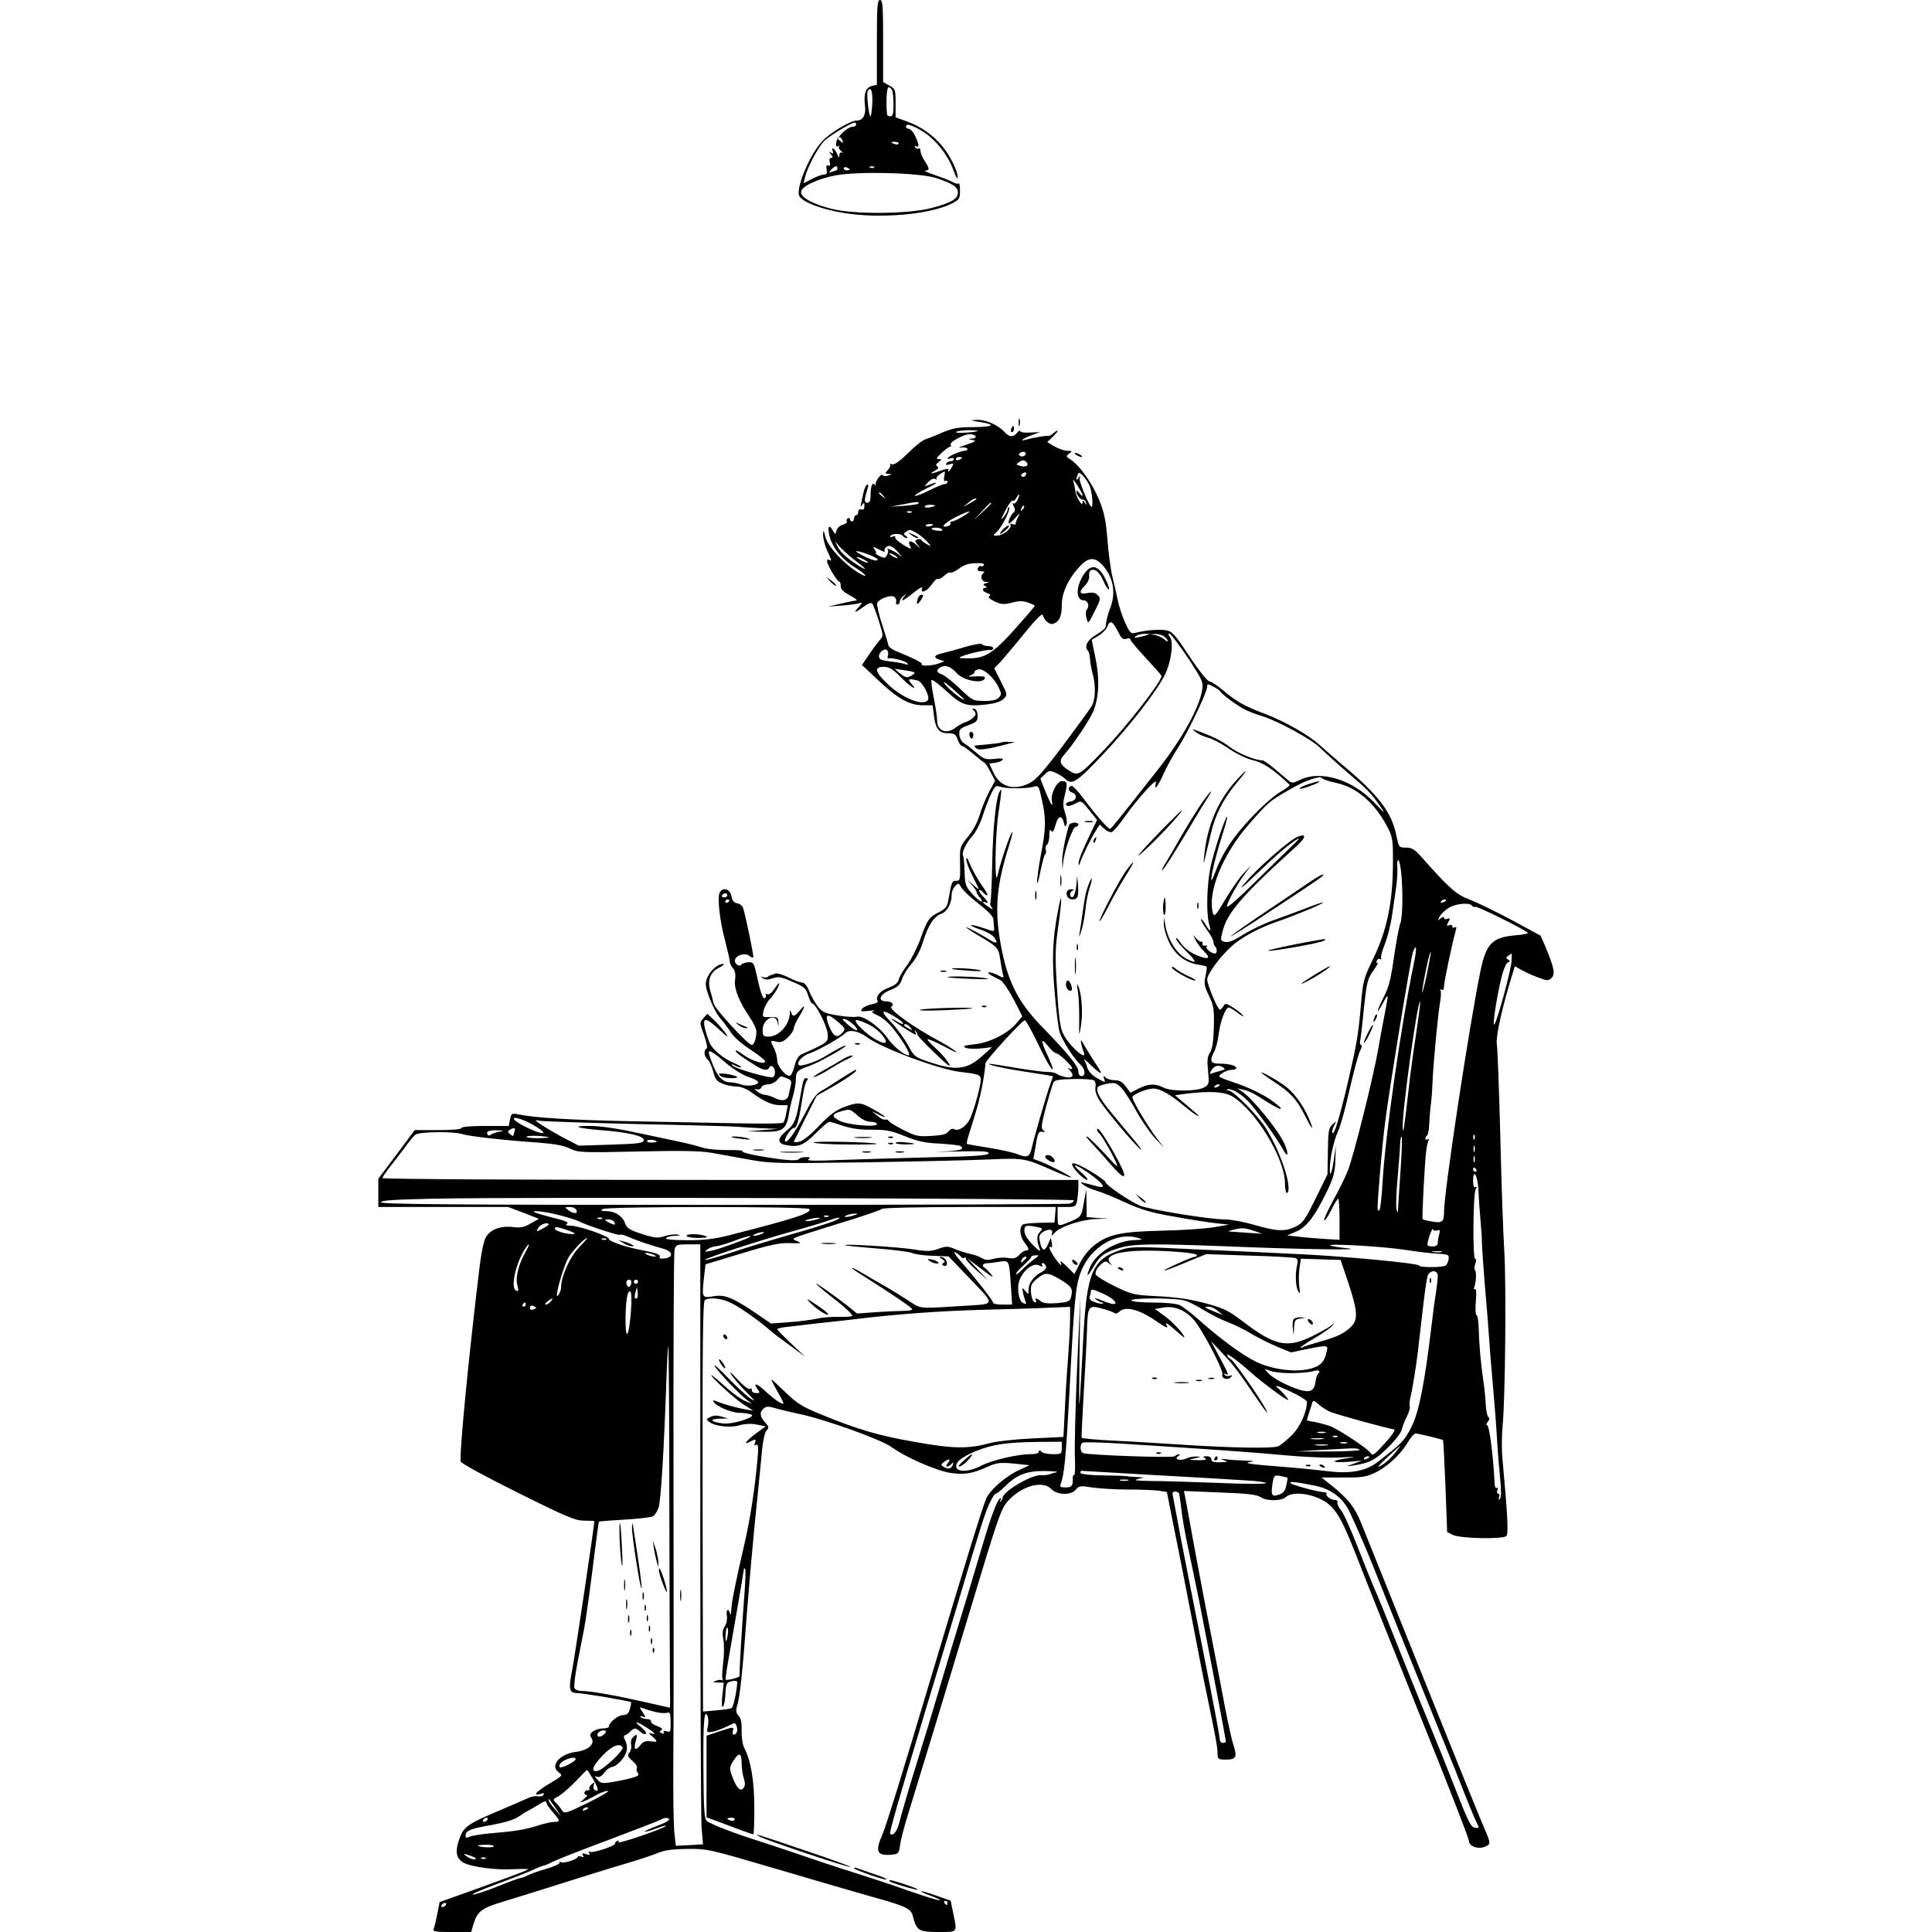 <?xml version="1.0" standalone="no"?>
<!DOCTYPE svg PUBLIC "-//W3C//DTD SVG 20010904//EN"
 "http://www.w3.org/TR/2001/REC-SVG-20010904/DTD/svg10.dtd">
<svg version="1.0" xmlns="http://www.w3.org/2000/svg"
 width="512" height="512" viewBox="0 0 565.785 930.005"
 preserveAspectRatio="xMidYMid meet">
<g transform="translate(-244,1024) scale(0.1,-0.1)"
fill="#000000" stroke="none">
<path d="M4840 10036 l0 -204 -25 -6 c-29 -7 -40 -40 -32 -97 5 -41 -10 -69
-39 -69 -31 0 -132 -60 -169 -102 -57 -61 -123 -217 -110 -258 10 -30 100 -66
215 -85 173 -29 417 -8 522 46 35 18 38 23 38 61 0 23 -3 38 -6 35 -4 -3 -16
-1 -28 6 -11 6 -50 22 -86 34 -36 12 -57 22 -47 22 22 1 21 9 -3 46 -11 17
-20 38 -20 48 0 10 -4 16 -9 12 -5 -3 -13 0 -17 6 -4 8 -3 9 4 5 17 -10 15 10
-4 50 -9 19 -23 34 -30 34 -8 0 -14 5 -14 10 0 15 16 12 59 -10 71 -36 141
-119 170 -201 11 -30 20 -45 20 -34 1 30 -35 104 -75 152 -44 54 -104 95 -171
119 l-53 19 0 68 c0 65 -1 69 -30 85 l-30 17 0 198 c0 168 -2 197 -15 197 -13
0 -15 -29 -15 -204z m74 -232 c3 -9 6 -40 6 -70 0 -41 -4 -54 -15 -54 -8 0
-15 3 -16 8 -6 58 -2 132 7 132 7 0 15 -7 18 -16z m-96 -59 c-2 -36 -6 -65 -9
-65 -8 0 -20 111 -13 122 15 24 24 1 22 -57z m-78 -105 c0 -5 -7 -10 -16 -10
-25 0 -77 -49 -80 -76 -2 -16 1 -22 9 -18 7 4 9 4 5 -1 -4 -4 0 -14 10 -22 9
-8 11 -12 5 -8 -8 4 -13 -1 -14 -12 0 -15 -2 -14 -9 3 -5 12 -13 25 -19 28 -7
5 -8 1 -4 -10 5 -13 3 -15 -8 -9 -12 8 -12 6 0 -8 10 -13 10 -17 1 -17 -8 0
-10 -8 -7 -21 4 -14 2 -19 -7 -16 -9 4 -11 -2 -8 -19 3 -18 0 -24 -12 -24 -9
0 -35 -9 -58 -21 l-41 -21 7 29 c12 49 64 147 93 175 27 26 129 87 146 88 4 0
7 -4 7 -10z m-66 -76 c5 -14 4 -15 -9 -4 -17 14 -19 20 -6 20 5 0 12 -7 15
-16z m270 -16 c-3 -4 -11 -5 -19 -1 -21 7 -19 12 4 10 11 0 18 -5 15 -9z
m-294 -118 c0 -5 -2 -10 -4 -10 -2 0 -12 -3 -22 -7 -16 -6 -17 -5 -4 10 17 19
30 22 30 7z m60 -6 c0 -2 -7 -4 -15 -4 -8 0 -15 4 -15 10 0 5 7 7 15 4 8 -4
15 -8 15 -10z m117 10 c-3 -3 -12 -4 -19 -1 -8 3 -5 6 6 6 11 1 17 -2 13 -5z
m298 -51 c79 -26 105 -43 105 -70 0 -30 -31 -49 -126 -74 -108 -29 -363 -32
-474 -6 -92 21 -155 55 -155 82 0 27 75 63 167 81 110 20 404 13 483 -13z"/>
<path d="M5522 8205 c0 -16 2 -22 5 -12 2 9 2 23 0 30 -3 6 -5 -1 -5 -18z"/>
<path d="M5334 8209 c82 -13 70 -24 -27 -25 -76 0 -102 -5 -152 -26 -33 -15
-70 -29 -82 -33 -12 -3 -50 -33 -83 -66 -43 -42 -67 -58 -78 -54 -9 3 -13 3
-9 -1 4 -4 0 -16 -10 -26 -15 -17 -15 -18 3 -19 18 0 18 -1 -1 -8 -11 -5 -23
-4 -26 1 -8 12 -39 -29 -35 -46 2 -6 1 -8 -1 -3 -12 20 -23 2 -23 -38 0 -35
-4 -45 -16 -45 -16 0 -16 13 3 74 3 11 1 16 -5 12 -6 -3 -13 -21 -17 -39 -4
-17 -9 -41 -11 -52 -4 -16 -3 -17 5 -5 7 10 11 11 11 3 0 -25 -2 -28 -16 -25
-8 2 -14 -4 -14 -13 0 -8 -4 -15 -10 -15 -5 0 -10 -7 -10 -15 0 -8 -4 -15 -10
-15 -5 0 -10 5 -10 11 0 5 -5 7 -10 4 -6 -4 -8 -10 -5 -15 3 -5 -5 -12 -19
-16 -13 -3 -27 -15 -30 -27 -6 -22 -6 -22 -20 2 -20 36 -26 5 -9 -46 17 -49
61 -100 120 -136 53 -33 67 -55 16 -25 -69 41 -147 124 -160 171 -10 38 -11
39 -12 12 0 -16 8 -50 19 -74 23 -49 24 -55 10 -46 -5 3 -10 1 -10 -6 0 -17
49 -99 59 -99 4 0 7 -9 7 -21 -1 -15 12 -28 44 -45 25 -13 38 -24 30 -25 -8 0
-42 -7 -75 -15 l-60 -14 67 5 c37 3 76 8 85 12 14 5 12 -1 -7 -22 -26 -29 -16
-26 33 9 16 12 30 16 35 10 4 -5 18 -42 31 -82 23 -73 23 -74 3 -95 -10 -12
-34 -44 -51 -70 l-33 -48 79 -74 c93 -88 150 -120 215 -120 l46 0 7 -53 c8
-62 25 -82 70 -82 28 0 35 -5 44 -30 5 -16 14 -30 20 -30 5 0 30 -18 55 -39
25 -21 49 -41 53 -42 5 -2 19 -23 30 -46 l22 -41 -29 -54 c-15 -29 -36 -79
-45 -110 -10 -35 -32 -76 -56 -105 -37 -45 -40 -52 -39 -108 2 -101 2 -105
-19 -105 -20 0 -22 -6 -37 -93 -5 -31 -13 -41 -43 -57 -50 -25 -57 -35 -91
-128 -16 -45 -45 -101 -63 -126 -19 -24 -37 -55 -41 -69 -4 -18 -18 -30 -51
-42 -42 -16 -63 -43 -51 -64 3 -5 -9 -12 -28 -15 -19 -4 -40 -13 -47 -22 -10
-13 -6 -14 32 -10 24 3 36 3 25 0 -15 -5 -11 -9 20 -23 24 -11 55 -39 80 -72
46 -59 79 -119 67 -119 -22 0 -74 43 -102 83 -37 54 -117 110 -146 103 -11 -3
-53 -1 -93 6 -63 10 -76 16 -97 44 -13 17 -32 50 -41 73 -10 26 -23 41 -33 41
-10 0 -40 11 -67 25 -27 14 -56 22 -64 18 -8 -3 -18 -7 -22 -7 -3 -1 -9 -4
-13 -8 -4 -4 -14 -4 -23 -2 -16 5 -16 5 -1 -5 12 -8 26 -8 48 0 27 9 40 7 95
-17 57 -24 65 -32 75 -66 7 -21 15 -38 19 -38 17 0 72 -108 75 -146 2 -42 4
-41 -123 -98 -18 -8 -28 -24 -36 -56 -6 -24 -16 -46 -22 -48 -19 -6 -62 45
-62 75 0 15 -7 41 -15 57 -20 38 -19 39 11 32 21 -6 33 -1 55 20 16 15 29 35
29 43 0 9 11 34 25 56 30 49 33 67 4 31 -24 -30 -36 -33 -42 -8 -3 12 -5 11
-6 -6 -3 -57 -53 -112 -103 -112 -25 0 -28 4 -28 31 0 56 64 86 73 34 4 -23 4
-23 3 2 -1 26 -4 28 -39 27 -38 -1 -39 -1 -33 29 4 17 17 43 30 57 24 26 46
63 46 77 0 4 -10 -7 -22 -25 -13 -20 -26 -31 -35 -28 -8 3 -11 2 -8 -3 3 -5 1
-12 -4 -16 -10 -6 -21 25 -42 121 -11 49 -14 53 -38 52 -14 -1 -29 -6 -32 -10
-10 -16 -37 3 -32 22 6 23 50 35 69 19 8 -7 16 -10 19 -8 4 5 -39 211 -50 241
-4 9 -16 18 -28 20 -15 2 -23 12 -27 33 -6 34 -37 46 -55 22 -15 -21 -3 -135
26 -242 11 -44 21 -87 21 -95 0 -8 7 -23 16 -32 10 -12 13 -30 9 -57 -5 -41
20 -104 76 -186 15 -22 27 -49 27 -60 0 -32 -11 -65 -22 -65 -18 0 -179 174
-184 200 -3 14 -10 41 -16 61 -15 51 0 90 43 111 19 10 27 18 19 18 -26 0 -61
-31 -76 -65 -12 -30 -11 -40 10 -99 14 -37 37 -81 53 -99 16 -18 39 -49 51
-68 13 -21 53 -56 97 -84 41 -27 72 -52 67 -57 -12 -12 -70 8 -108 37 -19 14
-34 22 -34 17 0 -9 35 -34 102 -75 32 -20 55 -22 60 -5 2 6 10 8 16 4 14 -9
16 -42 2 -51 -12 -8 -179 40 -194 55 -9 10 -6 10 12 0 13 -6 26 -10 28 -7 3 2
-13 11 -34 20 -45 18 -97 60 -114 90 -6 12 -17 43 -24 69 -16 64 0 64 68 1 39
-36 47 -40 31 -18 -12 17 -37 45 -55 63 l-34 32 -19 -21 c-19 -20 -19 -22 3
-82 13 -37 18 -63 12 -65 -15 -5 -12 -38 5 -52 9 -7 20 -33 27 -58 9 -36 17
-47 44 -58 18 -8 49 -14 67 -14 22 0 49 -11 74 -29 62 -45 99 -61 138 -61 l36
0 -7 -37 c-3 -21 -10 -42 -15 -47 -4 -5 -107 -6 -231 -3 -123 2 -356 7 -518
10 -273 6 -448 16 -527 33 -31 6 -33 4 -39 -25 l-6 -31 -114 0 c-69 0 -114 -4
-114 -10 0 -6 -44 -10 -112 -10 l-113 0 -87 -117 -88 -117 0 -68 0 -68 313 0
312 0 74 -28 74 -29 -39 -22 c-30 -18 -48 -22 -84 -18 -60 8 -110 -11 -132
-48 -11 -19 -23 -78 -32 -155 -53 -438 -98 -904 -89 -926 3 -9 127 -76 276
-150 235 -117 276 -134 318 -134 27 0 49 -1 49 -2 0 -21 -94 -651 -106 -712
-19 -98 -16 -116 24 -116 27 0 253 -38 259 -44 1 -1 -1 -15 -6 -32 -6 -22 -13
-29 -34 -30 -25 -1 -67 -36 -67 -56 0 -4 -13 -8 -28 -8 -16 0 -37 -6 -48 -14
-16 -12 -17 -18 -7 -34 17 -28 -19 -58 -76 -65 -79 -10 -127 -68 -82 -99 20
-14 18 -16 -44 -53 -63 -37 -87 -63 -44 -50 15 5 19 4 14 -5 -4 -6 -16 -9 -26
-7 -11 3 -32 -1 -47 -8 -15 -7 -78 -34 -141 -61 -154 -65 -172 -78 -193 -142
-20 -59 -12 -92 28 -111 42 -19 150 -33 228 -29 42 2 76 2 76 0 0 -4 -45 -21
-240 -92 l-185 -66 -11 -57 c-6 -31 -14 -63 -17 -72 -6 -13 7 -15 87 -15 l93
0 12 41 c18 58 39 74 138 104 48 14 171 53 273 85 102 32 241 76 310 96 69 20
144 45 167 55 31 13 71 18 140 19 96 1 105 -1 418 -93 176 -52 388 -114 470
-137 169 -47 190 -57 199 -97 17 -66 29 -73 121 -73 97 0 92 -5 72 93 l-12 58
-69 24 c-39 14 -71 23 -73 21 -2 -2 19 -12 47 -22 28 -10 48 -20 43 -21 -7 -3
-96 26 -238 76 -16 6 -95 31 -175 57 -80 25 -203 66 -275 91 -71 24 -157 53
-190 63 -117 37 -230 81 -244 95 -12 12 -15 61 -16 254 -2 224 4 292 21 248 3
-10 4 -31 0 -48 -6 -30 -5 -30 27 -24 17 4 49 16 69 26 36 18 37 18 43 -1 7
-21 0 -40 -15 -40 -4 0 -6 9 -3 19 5 19 3 19 -61 -2 l-66 -22 0 -196 0 -197
28 -10 c110 -42 192 -72 197 -72 3 0 5 57 5 127 0 129 -16 226 -48 288 -9 18
-14 51 -13 84 1 38 -3 58 -14 71 -14 15 -15 25 -7 52 13 41 27 178 47 453 9
116 25 296 35 400 11 105 25 249 32 320 7 88 16 136 26 148 14 15 13 19 -6 40
-26 28 -28 50 -6 68 13 10 23 10 57 0 23 -7 71 -18 107 -26 119 -23 401 -124
451 -161 67 -49 212 -112 282 -124 68 -10 106 -4 181 30 43 19 58 21 125 15
l76 -8 -50 -23 c-64 -30 -138 -93 -158 -136 -16 -35 -98 -298 -262 -848 -148
-496 -223 -737 -239 -772 -35 -79 -26 -102 41 -96 37 3 38 4 45 48 3 25 20 88
36 140 54 174 190 621 292 960 147 489 158 520 194 558 66 71 166 97 206 54
28 -29 95 -31 118 -2 16 18 22 19 77 10 33 -5 112 -10 175 -10 63 0 131 -3
150 -6 l36 -6 31 -156 c18 -87 57 -287 88 -447 30 -159 64 -330 75 -380 39
-188 50 -246 50 -275 0 -28 2 -30 40 -30 49 0 56 12 36 71 -8 24 -26 107 -41
184 -14 77 -46 241 -70 365 -25 124 -60 313 -80 420 -19 107 -38 208 -41 224
l-6 29 171 -7 c133 -5 178 -10 197 -22 30 -21 101 -20 123 0 33 30 133 16 194
-26 49 -35 77 -83 146 -259 37 -96 174 -439 304 -763 131 -323 237 -597 237
-607 0 -26 42 -42 75 -29 31 12 31 16 0 87 -14 31 -147 359 -295 728 -148 368
-282 703 -299 744 -31 77 -63 117 -143 181 l-48 38 103 0 c84 -1 110 2 149 20
59 26 129 90 163 148 14 24 31 44 38 44 15 -1 128 -28 132 -32 2 -2 7 -102 12
-223 l8 -220 29 -14 c37 -17 239 -21 256 -5 11 11 6 102 -19 375 -4 42 -3 111
1 155 13 130 18 688 8 844 -5 80 -14 327 -19 550 -6 223 -13 423 -17 446 -5
37 28 184 77 341 l10 32 32 -18 c18 -10 54 -27 80 -36 45 -17 49 -17 65 -2 18
19 13 46 -29 148 l-24 55 -140 76 c-77 41 -168 85 -202 98 -63 23 -98 54 -230
203 -34 39 -48 47 -76 47 -34 0 -34 1 -46 56 -22 113 -84 195 -256 339 -38 32
-90 78 -115 100 -51 47 -166 112 -262 149 -95 35 -139 60 -198 110 -30 26 -61
46 -69 46 -9 0 -51 52 -96 120 -70 106 -83 121 -113 126 -32 6 -95 1 -147 -12
-23 -6 -27 -1 -51 51 -14 32 -30 81 -35 109 -6 28 -17 77 -25 109 -8 32 -19
112 -24 178 -8 97 -16 134 -41 195 -33 79 -92 162 -135 191 -25 16 -25 17 -8
30 16 12 16 13 -9 13 -14 0 -42 10 -62 21 l-35 21 25 24 c14 13 25 26 25 30 0
4 -8 -1 -19 -10 -10 -9 -22 -16 -27 -14 -9 2 -74 -9 -109 -19 -33 -9 -9 8 32
23 l38 14 -47 -2 c-27 -2 -48 1 -48 7 0 5 -7 2 -14 -7 -18 -24 -39 -23 -62 3
-30 33 -89 59 -131 58 -37 -1 -36 -2 11 -10z m-9 -44 c-24 -8 -116 -12 -103
-4 7 5 36 8 63 8 28 0 46 -2 40 -4z m-10 -25 c3 -5 -4 -11 -17 -11 -22 -2 -22
-2 2 -7 21 -4 16 -7 -30 -23 -30 -10 -43 -16 -28 -14 15 3 30 1 33 -5 3 -5 -2
-10 -13 -10 -20 0 -82 -28 -82 -37 0 -3 7 -3 15 1 8 3 15 1 15 -4 0 -6 -6 -10
-14 -10 -8 0 -18 -5 -22 -11 -4 -8 1 -9 16 -4 20 6 21 5 11 -14 -7 -12 -14
-21 -17 -21 -3 0 -2 4 1 10 3 5 -13 3 -36 -5 -51 -18 -62 -19 -30 -1 16 9 20
15 12 21 -9 5 -7 11 6 21 17 13 17 13 0 14 -14 0 -11 6 15 30 18 17 36 30 41
30 4 0 6 4 2 10 -7 11 62 49 92 50 12 0 25 -4 28 -10z m237 -92 c-6 -6 -16 -7
-22 -3 -9 6 -9 9 1 16 17 10 34 0 21 -13z m-302 -12 c0 -2 -7 -6 -15 -10 -8
-3 -15 -1 -15 4 0 6 7 10 15 10 8 0 15 -2 15 -4z m313 -37 c-5 -5 -19 -6 -32
-2 -23 6 -23 7 -6 19 14 10 22 11 32 2 8 -6 10 -15 6 -19z m-399 -55 c-3 -16
-1 -23 6 -19 5 3 10 1 10 -4 0 -6 -6 -11 -13 -11 -8 0 -42 -14 -76 -31 -34
-17 -65 -29 -68 -26 -3 3 23 20 58 37 56 26 59 36 4 14 -18 -7 -18 -6 2 15 13
14 26 20 35 15 7 -4 9 -3 5 1 -6 7 23 31 40 35 1 0 0 -12 -3 -26z m391 7 c-3
-6 -11 -8 -17 -5 -6 4 -5 9 3 15 16 10 23 4 14 -10z m308 -47 c12 -24 20 -104
10 -104 -10 0 -61 124 -57 137 5 15 4 16 -5 3 -12 -17 -14 -10 -5 14 5 13 8
13 24 -2 9 -9 25 -31 33 -48z m-33 -48 c0 -6 -7 -1 -15 10 -8 10 -14 15 -15 9
0 -16 18 -40 31 -40 7 0 14 -7 16 -15 4 -13 3 -13 -6 0 -9 13 -11 13 -11 0 0
-24 -33 30 -35 59 -2 14 -6 35 -10 46 -3 11 5 2 19 -20 14 -22 26 -44 26 -49z
m-959 -3 c13 -16 12 -17 -3 -4 -10 7 -18 15 -18 17 0 8 8 3 21 -13z m647 -18
c-6 -13 -15 -22 -20 -18 -6 3 -5 -4 1 -15 8 -15 7 -23 -3 -31 -13 -11 -29 -51
-20 -51 3 0 17 12 31 28 25 26 25 26 12 2 -7 -14 -12 -28 -11 -32 1 -4 -6 -4
-15 -1 -10 4 -14 2 -10 -4 9 -14 -33 -49 -62 -51 -24 -1 -24 -1 -4 18 25 22
68 109 59 117 -3 4 -6 0 -6 -8 0 -8 -10 -25 -21 -39 -15 -19 -13 -11 8 30 15
30 32 53 36 50 5 -3 13 3 18 13 15 26 20 21 7 -8z m-199 2 c-2 -2 -17 -11 -34
-21 l-30 -17 24 20 c13 12 28 21 34 21 6 0 8 -1 6 -3z m-281 -22 c-2 -3 -34
-7 -69 -10 l-64 -4 65 12 c62 13 79 13 68 2z m352 2 c0 -2 -19 -21 -42 -42
l-43 -40 40 43 c36 39 45 47 45 39z m-270 -11 c0 -2 -11 -6 -25 -8 -14 -3 -25
-1 -25 3 0 5 11 9 25 9 14 0 25 -2 25 -4z m421 -19 c-10 -9 -11 -8 -5 6 3 10
9 15 12 12 3 -3 0 -11 -7 -18z m-534 -13 c-3 -3 -12 -4 -19 -1 -8 3 -5 6 6 6
11 1 17 -2 13 -5z m248 -19 c-22 -14 -46 -25 -53 -25 -7 0 -11 -4 -8 -9 3 -5
-3 -11 -14 -14 -39 -10 -14 17 40 44 69 34 88 36 35 4z m-145 -40 c0 -7 -30
-13 -34 -7 -3 4 4 9 15 9 10 1 19 0 19 -2z m44 -24 c4 -5 -5 -8 -19 -6 -35 3
-44 15 -12 15 14 0 28 -4 31 -9z m-126 -15 c15 -8 38 -26 52 -41 23 -26 23
-27 3 -16 -12 6 -25 15 -28 21 -3 5 -12 7 -21 3 -13 -5 -12 -8 3 -27 16 -19
15 -19 -8 2 -28 25 -44 20 -28 -9 8 -15 1 -13 -35 9 -24 15 -41 31 -38 36 3 5
-2 6 -12 3 -10 -4 -15 -3 -11 3 8 13 52 13 60 0 3 -5 12 -10 18 -10 7 0 6 4
-3 10 -13 9 -13 11 0 20 19 12 16 13 48 -4z m-285 -140 c63 -47 47 -46 -21 1
-29 20 -60 50 -69 67 l-15 31 28 -32 c16 -17 51 -48 77 -67z m202 42 c20 -23
20 -23 0 -7 -20 16 -65 36 -53 23 4 -4 3 -15 -3 -25 -8 -16 -13 -17 -34 -7
-14 6 -23 13 -20 16 3 3 -1 12 -8 20 -9 12 -4 11 23 -3 19 -10 32 -14 28 -10
-4 4 -1 13 5 20 14 15 34 7 62 -27z m-125 -16 c24 -11 30 -18 18 -20 -9 -2
-38 9 -65 23 -39 21 -42 25 -18 20 17 -4 46 -14 65 -23z m120 -8 c0 -2 -9 0
-20 6 -11 6 -20 13 -20 16 0 2 9 0 20 -6 11 -6 20 -13 20 -16z m-160 -9 c14
-8 21 -14 15 -14 -5 0 -21 6 -35 14 -14 8 -20 14 -15 14 6 0 21 -6 35 -14z
m1143 -22 c54 -58 69 -133 41 -208 -14 -36 -19 -57 -23 -92 0 -7 -21 -24 -46
-39 -43 -25 -59 -57 -38 -78 4 -4 8 -22 9 -39 1 -18 7 -50 13 -72 16 -60 13
-126 -7 -157 -9 -15 -71 -99 -137 -188 -94 -125 -129 -164 -161 -180 -76 -38
-143 -17 -174 53 l-19 42 27 3 c15 2 32 8 37 14 7 7 -5 9 -38 5 -45 -4 -52 -2
-91 32 -24 20 -51 41 -60 46 -9 6 -18 23 -19 38 -2 26 3 31 43 46 39 14 45 20
45 45 0 17 -6 31 -15 34 -12 4 -13 3 -2 -10 10 -13 10 -19 -3 -31 -8 -9 -25
-19 -38 -23 -12 -4 -33 -15 -46 -25 -45 -36 -91 -19 -91 33 0 15 -7 64 -16
108 -9 45 -14 83 -11 87 4 3 36 -21 72 -54 73 -68 97 -75 194 -64 40 5 69 14
81 27 19 19 19 20 -13 83 l-32 64 30 31 c16 18 68 79 114 136 54 67 86 99 89
90 8 -27 34 -49 50 -43 30 10 42 36 42 91 0 61 34 131 91 190 38 39 67 41 102
5z m-568 -3 c-4 -6 -10 -8 -15 -5 -4 3 -10 -2 -14 -10 -4 -11 1 -15 17 -15 13
0 17 -3 11 -8 -19 -12 -12 -42 10 -43 19 -1 19 -2 2 -6 -15 -4 -16 -7 -5 -14
10 -6 10 -9 2 -9 -21 0 -15 -18 8 -25 15 -5 18 -10 10 -15 -8 -4 1 -13 25 -25
33 -15 44 -16 84 -6 34 9 53 9 78 0 17 -6 32 -13 32 -15 0 -3 -41 -51 -91
-107 -107 -121 -149 -147 -228 -146 -48 0 -52 2 -31 10 34 14 122 33 138 30 6
-1 12 3 12 9 0 5 -11 10 -24 10 -14 0 -27 4 -30 9 -4 5 -40 -1 -84 -14 -42
-13 -92 -26 -109 -30 -38 -8 -43 -21 -11 -31 l23 -7 -25 -10 c-31 -12 -90 -15
-84 -5 5 7 -32 26 -129 66 -15 7 -29 17 -31 24 -1 7 -15 52 -30 99 -16 47 -26
94 -25 104 5 22 71 46 85 30 6 -6 9 -16 6 -23 -2 -6 1 -12 7 -12 6 0 11 6 11
14 0 7 8 20 18 27 15 13 16 12 3 -3 -22 -29 -3 -21 47 20 25 20 43 30 40 21
-11 -29 23 -17 46 18 13 18 26 30 29 26 4 -3 18 3 30 15 13 12 26 19 30 16 3
-3 18 3 34 13 37 27 51 31 96 32 24 1 36 -3 32 -9z m646 -321 c16 -32 24 -39
39 -34 11 4 20 2 20 -3 0 -6 34 -46 75 -90 41 -44 75 -82 75 -86 0 -27 -166
-241 -279 -358 -117 -122 -122 -125 -165 -98 -44 27 -52 48 -27 74 43 47 133
181 146 220 25 71 27 153 7 249 l-18 87 33 20 c18 11 38 31 43 45 12 32 24 26
51 -26z m129 -19 c-14 -4 -32 -8 -40 -9 -13 -1 -13 0 0 9 8 5 26 9 40 9 l25
-1 -25 -8z m93 -4 c9 -7 17 -17 17 -21 0 -5 -8 -1 -17 8 -10 8 -29 17 -43 20
l-25 4 25 1 c14 1 33 -5 43 -12z m113 -101 c71 -108 76 -119 70 -155 -13 -85
-96 -235 -209 -379 -199 -253 -230 -291 -235 -291 -10 0 -68 67 -125 143 -27
37 -55 66 -60 64 -20 -6 -18 -25 3 -32 27 -9 22 -39 -8 -43 -12 -2 -22 -8 -22
-13 0 -13 21 -11 49 5 24 13 27 11 63 -34 l38 -47 -24 -49 c-50 -105 -66 -144
-65 -161 0 -12 3 -10 8 7 9 28 56 124 79 158 l15 23 22 -21 c12 -11 28 -18 36
-15 8 3 36 36 62 73 66 93 158 193 150 165 -11 -44 8 -23 36 40 15 34 48 94
73 132 48 75 138 264 138 290 0 14 3 14 29 0 16 -8 31 -18 33 -22 5 -13 80
-68 117 -87 18 -10 57 -25 85 -33 72 -21 246 -116 281 -154 17 -17 73 -68 125
-113 106 -90 117 -102 162 -166 28 -41 26 -40 -28 17 -106 111 -257 157 -357
109 -33 -16 -40 -17 -55 -4 -9 8 -39 33 -66 56 -27 23 -54 42 -61 42 -34 0
-118 34 -157 65 -40 30 -85 52 -163 80 -20 7 -20 7 0 -9 11 -9 37 -21 59 -27
22 -6 68 -30 102 -54 35 -24 86 -48 116 -55 37 -9 70 -28 113 -63 33 -27 61
-53 62 -56 2 -3 -19 -18 -46 -34 -27 -15 -90 -70 -139 -123 -88 -93 -140 -172
-174 -264 -39 -106 -11 39 36 185 14 43 24 81 22 83 -7 7 -64 -166 -80 -242
-18 -86 -21 -223 -7 -274 12 -41 6 -41 -19 1 -11 17 -20 27 -20 21 0 -6 14
-30 30 -52 17 -23 30 -48 30 -55 0 -8 3 -17 7 -21 12 -12 12 -36 0 -36 -19 1
-48 26 -39 34 4 4 0 6 -8 4 -8 -2 -14 3 -13 9 2 7 -1 12 -6 10 -5 -1 -17 7
-26 18 -15 19 -15 18 -1 -10 8 -16 26 -41 40 -54 37 -35 23 -43 -35 -19 -33
14 -59 34 -75 57 -13 20 -24 30 -24 23 0 -7 23 -36 51 -63 51 -50 51 -61 -1
-34 -49 25 -94 99 -103 170 l-4 30 -2 -33 c0 -18 11 -57 25 -87 30 -61 78 -98
138 -108 21 -3 40 -8 43 -10 2 -3 0 -23 -5 -45 -8 -35 -6 -49 16 -94 23 -47
26 -64 24 -151 -2 -71 -7 -105 -18 -123 -13 -19 -15 -38 -10 -89 6 -60 5 -65
-16 -78 -33 -21 -159 -22 -197 -3 -40 21 -74 20 -121 -4 l-39 -20 -23 30 c-16
22 -30 30 -53 30 -17 0 -37 6 -44 13 -11 10 -13 9 -7 -6 7 -21 6 -20 -42 8
-18 11 -35 31 -39 45 -3 14 -11 32 -16 40 -6 8 10 -5 36 -30 54 -51 59 -47 18
13 -15 23 -38 60 -51 82 -16 30 -21 34 -17 15 2 -14 8 -33 12 -42 23 -55 -72
29 -99 87 -14 28 -21 83 -29 217 -10 158 -9 195 7 305 19 135 17 175 -3 65
-26 -135 -29 -233 -15 -392 7 -85 18 -169 23 -186 11 -39 70 -132 100 -158 24
-22 28 -56 6 -56 -9 0 -15 9 -15 23 0 24 -50 86 -175 214 -119 123 -168 223
-200 403 -29 165 -19 280 41 469 13 41 20 71 15 65 -11 -11 -56 -144 -69 -204
-16 -77 -14 179 3 295 17 117 17 125 6 105 -18 -30 -33 -179 -36 -353 -2 -98
-6 -181 -9 -184 -3 -3 0 -13 7 -21 9 -11 4 -11 -15 2 -32 21 -37 31 -11 21 12
-4 7 5 -11 24 -16 17 -27 33 -24 36 3 3 11 -1 18 -10 7 -8 16 -15 21 -15 5 0
-7 23 -27 50 -20 28 -44 72 -55 98 -11 28 -18 39 -19 26 0 -12 13 -48 30 -80
16 -32 30 -61 30 -63 0 -3 -12 6 -27 20 l-28 24 23 -26 c12 -14 22 -29 22 -34
0 -5 7 -17 17 -27 9 -10 11 -18 6 -18 -6 0 -26 17 -45 38 -31 35 -34 44 -36
106 -1 37 -4 72 -7 76 -9 14 15 63 44 95 16 17 39 61 51 100 13 39 31 87 42
108 16 33 22 37 41 30 28 -10 123 -10 159 -1 26 8 27 7 42 -61 21 -91 20 -139
-4 -263 -11 -57 -19 -116 -19 -133 1 -16 8 6 16 50 9 44 19 81 23 83 4 2 6 11
3 21 -3 10 0 22 6 25 6 4 11 24 11 44 0 26 3 33 9 23 7 -11 12 -3 21 28 12 45
31 50 40 10 5 -20 7 -21 13 -7 3 10 0 35 -7 55 -11 31 -11 47 -1 88 14 55 12
65 -14 65 -24 0 -55 -60 -49 -94 8 -39 -5 -20 -32 47 l-23 59 21 20 c18 19 24
20 50 9 17 -7 39 -21 50 -32 32 -29 55 -14 183 122 131 140 253 298 294 378
32 63 45 162 25 186 -8 9 -8 15 -2 15 6 0 45 -52 88 -115z m-1443 8 c-3 -8 -2
-13 3 -12 17 4 84 -13 91 -24 4 -7 0 -8 -11 -4 -10 4 -42 10 -72 13 -43 5 -54
10 -54 25 0 22 32 43 41 27 4 -6 5 -17 2 -25z m331 -83 c35 -39 136 -55 136
-21 0 5 -21 7 -47 5 -30 -2 -39 -1 -25 4 13 4 23 12 22 17 0 6 8 11 19 13 25
4 75 -40 96 -85 16 -33 16 -36 1 -52 -12 -11 -34 -16 -71 -15 -52 0 -56 2
-117 61 -35 33 -73 63 -86 67 -26 9 -28 21 -6 34 24 13 49 4 78 -28z m-269
-20 c47 -47 88 -72 50 -30 -19 22 -11 25 31 14 24 -6 60 -76 50 -93 -21 -33
-124 8 -195 77 -61 58 -66 82 -18 82 26 0 43 -10 82 -50z m65 23 c6 -5 -21
-23 -36 -23 -7 0 -22 9 -35 20 l-24 21 45 -7 c25 -3 47 -8 50 -11z m240 -130
c0 -10 -72 47 -92 73 -16 20 -4 13 35 -20 31 -28 57 -51 57 -53z m1726 -381
c5 -5 34 -14 66 -21 98 -21 186 -97 246 -213 25 -49 27 -60 26 -183 -1 -180
-30 -317 -95 -450 -46 -95 -49 -107 -59 -222 -13 -150 -20 -187 -64 -378 -37
-159 -67 -257 -73 -238 -3 7 1 22 8 35 12 23 12 23 -8 5 -18 -16 -21 -31 -22
-129 l-2 -111 -57 -116 c-51 -104 -61 -118 -97 -136 -51 -24 -89 -23 -199 9
-48 14 -111 26 -140 26 -75 0 -365 47 -411 67 -48 20 -165 100 -165 113 0 5
-31 27 -68 50 -95 56 -118 53 -63 -8 17 -17 36 -32 43 -32 7 0 -5 16 -27 35
-67 58 -18 39 63 -23 50 -40 53 -53 10 -42 -18 5 -44 12 -58 15 -24 6 -24 6
-5 -9 11 -9 38 -21 60 -27 22 -6 84 -31 138 -56 79 -36 125 -50 235 -69 75
-14 166 -28 202 -32 l65 -7 -70 -12 c-38 -7 -151 -15 -250 -17 -202 -5 -258
-17 -327 -69 -26 -20 -53 -53 -70 -86 l-27 -54 -36 36 c-21 21 -35 30 -31 22
10 -26 -2 -17 -29 22 -25 38 -32 59 -16 49 4 -3 6 6 3 21 l-5 25 -13 -31 c-16
-38 -30 -34 -39 11 -6 24 -3 35 11 45 27 20 55 17 47 -4 -5 -14 -2 -14 13 3
27 30 130 64 200 66 l59 2 -52 3 -53 4 -1 67 -1 67 -12 -65 c-10 -60 -14 -66
-46 -82 -19 -9 -45 -19 -57 -23 -22 -6 -23 -3 -23 39 l0 46 44 0 c41 0 44 2
50 31 3 17 6 47 6 65 l0 34 -1675 0 c-997 0 -1675 4 -1675 9 0 5 19 33 43 63
23 29 55 71 71 93 16 22 36 46 44 53 19 14 180 17 226 3 34 -11 192 -29 364
-41 79 -6 125 -14 155 -29 40 -19 54 -20 325 -14 207 5 301 3 355 -6 39 -7
122 -22 182 -33 103 -19 137 -19 560 -13 248 4 518 10 600 14 164 7 166 7 313
-58 41 -18 75 -31 77 -29 4 4 -108 62 -151 78 l-31 11 12 67 c9 58 14 67 30
64 16 -2 17 -1 6 7 -12 8 -10 25 13 113 16 56 32 110 36 118 7 11 30 15 97 16
48 1 93 -2 99 -7 6 -5 9 -20 6 -34 -3 -17 5 -40 23 -68 36 -53 154 -194 191
-227 15 -14 5 2 -22 35 -28 33 -78 94 -112 135 -63 75 -82 114 -66 130 5 4 26
11 47 14 33 6 41 3 65 -22 15 -16 46 -65 70 -109 24 -44 64 -102 88 -129 l46
-49 -34 45 c-46 61 -118 182 -118 198 0 13 68 42 101 42 32 0 80 -27 148 -84
24 -20 53 -42 65 -47 12 -6 3 4 -19 22 -22 19 -51 44 -65 55 l-25 22 60 8
c108 13 180 9 218 -15 111 -69 248 -293 251 -412 0 -31 5 -54 10 -52 29 18
-28 195 -102 313 -40 63 -156 180 -180 181 -10 0 -12 3 -5 5 17 7 64 -19 101
-58 35 -36 136 -175 165 -228 26 -48 32 -29 8 26 -28 62 -148 211 -201 248
l-25 17 30 -7 c17 -3 42 -14 56 -23 15 -9 48 -29 73 -45 71 -43 66 -24 -6 25
-35 23 -105 57 -157 74 -93 32 -93 32 -70 48 13 10 34 17 46 17 13 0 23 4 23
9 0 12 -36 21 -82 21 -43 0 -48 13 -24 59 8 15 18 52 21 82 7 60 33 129 48
129 6 0 26 -12 46 -27 20 -15 30 -20 22 -10 -7 9 -29 27 -48 38 -32 20 -36 21
-45 6 -5 -10 -13 -17 -17 -17 -11 0 -61 120 -61 146 0 24 57 103 114 156 47
44 133 91 224 122 85 29 224 87 220 92 -2 2 -42 -12 -88 -30 -47 -18 -120 -45
-163 -60 -42 -16 -104 -46 -137 -67 -44 -28 -68 -37 -84 -33 -22 5 -23 8 -13
47 22 92 90 172 357 414 48 44 49 63 3 44 -39 -16 -197 -155 -251 -221 -34
-40 -18 -28 59 46 97 94 164 150 199 168 8 4 -7 -13 -35 -39 -27 -26 -110
-107 -183 -179 -93 -91 -132 -123 -127 -106 9 31 49 103 87 155 l30 40 -39
-41 c-21 -23 -60 -80 -88 -127 -42 -72 -51 -82 -57 -64 -29 99 46 286 175 432
93 106 98 109 188 161 70 40 107 55 150 63 3 1 9 -3 15 -7z m378 -453 c9 -95
7 -215 -5 -246 -6 -15 -19 -87 -30 -160 -14 -103 -25 -146 -49 -192 -36 -71
-40 -96 -5 -31 29 53 29 51 11 -43 -8 -40 -22 -115 -31 -167 -22 -132 -119
-522 -148 -595 -13 -33 -45 -98 -71 -144 -25 -47 -45 -89 -43 -95 2 -6 17 15
33 47 15 31 31 57 35 57 3 0 6 -45 6 -99 l0 -99 -71 4 c-39 3 -96 7 -126 11
l-55 6 42 18 c51 21 90 73 147 189 34 71 41 95 43 155 l2 70 -9 -64 c-9 -65
-20 -93 -20 -50 0 50 19 139 40 184 12 25 37 117 56 203 20 86 42 169 50 184
8 15 10 28 5 28 -5 0 -7 8 -5 18 2 9 11 80 18 156 14 129 17 143 46 184 17 24
26 41 20 37 -6 -3 -7 0 -4 9 3 9 11 13 17 9 5 -3 7 -2 4 4 -3 5 5 36 18 69 13
32 29 95 35 139 6 44 15 106 20 138 4 32 7 74 5 92 -2 19 0 35 5 35 4 0 10
-28 14 -61z m-2035 -149 c45 -34 71 -62 72 -75 0 -11 2 -29 3 -40 2 -21 2 -21
-52 -2 -30 10 -56 16 -59 14 -2 -3 18 -13 46 -22 28 -9 58 -26 66 -38 19 -27
13 -32 -17 -14 -57 35 -118 67 -118 63 0 -3 31 -23 68 -45 82 -48 88 -55 95
-106 3 -22 9 -52 12 -68 7 -27 7 -27 -21 -12 -37 19 -67 20 -34 0 14 -8 34
-18 45 -23 11 -6 39 -47 63 -92 l42 -82 -28 -33 c-41 -50 -129 -94 -202 -102
-48 -5 -58 -8 -45 -16 10 -5 43 -7 73 -4 l56 6 -49 -44 c-72 -64 -125 -70
-247 -29 -76 25 -78 27 -108 82 -17 32 -53 81 -80 110 -32 32 -45 52 -35 52
18 0 98 -51 91 -58 -3 -3 -17 3 -31 12 -14 9 -25 14 -25 12 0 -6 107 -76 116
-76 3 0 2 6 -2 13 -4 7 -3 9 2 4 5 -5 9 -13 9 -18 0 -9 144 -149 153 -149 11
0 -29 52 -65 84 -24 21 -42 41 -39 43 3 3 40 -13 83 -36 43 -23 67 -33 53 -22
-14 11 -47 32 -75 47 -130 69 -253 158 -235 169 16 10 1 25 -26 25 -43 0 -30
35 20 54 36 14 47 24 57 53 6 20 27 52 45 73 20 22 42 63 54 101 26 84 54 128
89 140 30 11 51 49 51 95 0 12 8 30 17 39 15 16 17 15 29 -7 7 -12 44 -48 83
-78z m-1209 40 c0 -5 -7 -10 -16 -10 -8 0 -12 5 -9 10 3 6 10 10 16 10 5 0 9
-4 9 -10z m10 -24 c0 -3 -4 -8 -10 -11 -5 -3 -10 -1 -10 4 0 6 5 11 10 11 6 0
10 -2 10 -4z m3450 0 c0 -2 -7 -7 -16 -10 -8 -3 -12 -2 -9 4 6 10 25 14 25 6z
m125 -26 c4 -6 10 -8 15 -5 8 5 232 -106 253 -125 5 -4 -21 -9 -56 -12 -115
-10 -144 -38 -172 -174 -53 -258 -175 -1061 -175 -1158 0 -48 -9 -55 -58 -46
-24 4 -44 9 -45 11 -4 5 10 273 17 327 3 23 8 47 12 54 4 7 3 8 -4 4 -7 -4
-12 -3 -12 3 0 5 4 12 8 15 5 3 10 29 11 58 1 29 5 69 7 88 3 19 7 64 8 100 4
100 26 329 36 389 5 29 7 58 3 64 -3 6 -1 7 5 3 8 -5 12 1 12 17 0 21 39 205
56 266 5 17 4 22 -4 17 -7 -4 -12 -2 -12 4 0 7 -7 10 -15 6 -13 -5 -14 -2 -4
16 10 18 9 20 -5 15 -9 -4 -16 -1 -16 5 0 6 -6 5 -17 -3 -15 -13 -15 -12 -4 9
7 13 27 32 44 42 34 21 102 27 112 10z m-280 -276 c-63 -305 -139 -839 -151
-1057 -4 -70 -11 -130 -15 -133 -5 -3 -9 1 -9 8 0 51 23 313 36 412 21 167
124 795 135 825 17 43 19 16 4 -55z m60 -65 c-14 -63 -23 -94 -20 -69 7 57 36
192 41 187 2 -2 -8 -55 -21 -118z m410 74 c-2 -43 -70 -292 -83 -305 -10 -10
11 130 34 225 9 38 23 71 31 74 12 5 12 7 1 14 -11 7 -10 11 2 19 8 5 15 10
16 10 0 0 0 -17 -1 -37z m-460 -353 c-13 -85 -29 -202 -35 -260 -22 -194 -27
-230 -29 -185 -2 81 72 615 84 603 2 -2 -7 -73 -20 -158z m-2780 59 c34 -30
35 -32 18 -51 -25 -28 -43 -18 -64 35 -23 58 -8 63 46 16z m76 -15 c32 -34 6
-30 -33 6 -27 24 -29 28 -11 24 12 -3 31 -17 44 -30z m64 7 c23 -10 54 -33 69
-52 61 -72 -36 -36 -109 41 -33 35 -20 39 40 11z m807 -68 c49 -103 79 -155
84 -150 3 2 -9 33 -25 68 -34 71 -32 89 5 41 14 -18 31 -32 37 -32 13 0 77
-60 77 -73 0 -4 -6 -5 -12 -1 -10 6 -10 4 0 -7 24 -26 15 -41 -20 -34 -18 4
-37 11 -42 16 -6 5 -26 9 -45 9 -20 0 -89 9 -154 20 -65 11 -121 20 -125 19
-18 -2 63 -21 148 -34 52 -8 109 -17 127 -20 l31 -6 -13 -37 c-18 -48 -81
-267 -90 -310 -9 -41 -23 -47 -68 -28 -20 8 -82 22 -139 31 -56 9 -104 17
-105 19 -1 1 1 16 6 32 5 16 21 67 35 114 23 72 43 173 49 242 2 16 174 204
189 207 4 0 26 -38 50 -86z m-601 50 c13 -15 12 -15 -8 -4 -24 12 -29 21 -14
21 5 0 15 -7 22 -17z m-210 -45 c71 -53 347 -156 451 -168 88 -10 98 -14 98
-38 0 -26 -28 -131 -48 -179 -17 -43 -59 -72 -82 -58 -6 4 -17 -1 -25 -11 -10
-14 -30 -19 -82 -22 -63 -4 -76 -1 -134 28 -35 18 -67 37 -70 42 -3 5 -9 9
-13 9 -16 -2 -23 1 -46 20 l-25 20 33 -16 c51 -25 37 -10 -23 24 -64 36 -74
37 -143 12 -39 -15 -69 -37 -120 -90 -40 -43 -78 -73 -96 -77 -16 -4 -27 -3
-25 2 2 5 28 56 56 114 l53 105 84 48 c73 42 120 77 104 77 -3 0 -35 -19 -71
-42 -36 -24 -79 -51 -96 -60 -21 -12 -43 -40 -68 -91 -51 -99 -92 -159 -104
-152 -10 7 26 65 41 65 15 0 24 32 46 170 4 25 11 51 17 58 6 8 6 12 -2 12
-14 0 -15 -4 -31 -95 -18 -106 -27 -128 -65 -158 -47 -38 -46 -63 3 -70 56
-10 82 1 140 60 29 29 57 53 63 53 5 0 36 -9 68 -20 40 -13 83 -19 137 -18 67
0 91 -4 158 -31 61 -25 99 -33 168 -36 50 -3 94 -8 99 -11 26 -16 -1 -24 -88
-27 -54 -2 -24 -2 65 0 130 3 163 1 160 -9 -4 -10 -71 -15 -284 -19 -153 -4
-351 -10 -439 -13 -110 -5 -155 -4 -145 3 12 9 10 11 -12 11 -15 0 -29 -4 -33
-9 -7 -12 -77 -6 -200 16 -49 9 -82 19 -72 22 9 3 -21 5 -66 5 -47 -1 -102 4
-127 12 -25 8 -77 21 -115 29 -39 8 -113 24 -165 35 -129 28 -205 40 -269 40
-85 0 -52 -11 56 -20 136 -10 215 -29 211 -49 -3 -14 -28 -17 -158 -21 l-155
-5 -60 31 c-33 17 -83 46 -110 63 -43 28 -46 32 -20 26 17 -3 230 -10 475 -16
245 -5 461 -11 480 -13 19 -2 71 -5 115 -7 l80 -3 -75 -6 -75 -6 78 -2 c91 -2
111 11 122 79 4 24 13 66 21 93 8 27 14 64 14 82 0 36 9 44 65 63 41 14 175
88 175 97 0 6 -52 -21 -101 -52 -40 -25 -116 -50 -125 -41 -13 12 18 46 53 57
39 13 148 74 171 97 19 19 64 10 103 -19z m-681 -122 c35 -30 84 -61 109 -69
25 -8 47 -19 49 -25 5 -16 -51 -24 -82 -12 -15 5 -38 10 -51 10 -44 0 -71 36
-102 133 -9 29 10 20 77 -37z m2398 -25 c10 -6 7 -10 -11 -15 -14 -3 -33 -9
-42 -12 -15 -6 -15 -4 -4 15 14 22 35 27 57 12z m-2103 -51 c23 -9 26 -14 20
-38 -4 -15 -8 -34 -9 -41 -5 -28 -31 -35 -66 -17 -18 9 -41 16 -50 16 -9 0
-25 7 -36 16 -15 12 -15 15 -2 10 9 -2 19 2 22 10 3 8 17 14 31 14 14 0 33 9
43 19 21 24 16 23 47 11z m2085 -34 c0 -2 -7 -7 -16 -10 -8 -3 -12 -2 -9 4 6
10 25 14 25 6z m-1743 -146 c21 -19 45 -30 63 -30 17 0 30 -5 30 -11 0 -17
-142 -4 -180 16 -39 20 -38 32 3 44 47 14 46 14 84 -19z m-1560 -46 c52 -30
63 -46 25 -35 -39 12 -109 48 -118 62 -11 18 43 2 93 -27z m-91 -30 c-3 -9 -6
-18 -6 -21 0 -3 -7 0 -15 7 -13 11 -13 15 -3 21 21 13 31 10 24 -7z m-71 -1
c-16 -3 -35 -9 -42 -14 -6 -6 -14 -6 -17 -1 -9 16 6 22 48 21 34 -2 36 -3 11
-6z m235 -27 c8 -2 -13 -4 -48 -5 -35 0 -61 3 -58 7 4 7 70 6 106 -2z m4457
-8 c-3 -8 -6 -5 -6 6 -1 11 2 17 5 13 3 -3 4 -12 1 -19z m-356 -148 c-6 -83
-11 -166 -12 -183 -1 -28 -2 -29 -8 -8 -3 13 -1 82 6 155 6 72 12 146 12 165
1 19 4 32 7 29 3 -3 1 -74 -5 -158z m-3581 134 c0 -2 -12 -4 -26 -4 -14 0 -23
4 -20 9 6 8 46 4 46 -5z m3937 -46 c-3 -7 -5 -2 -5 12 0 14 2 19 5 13 2 -7 2
-19 0 -25z m0 -50 c-3 -7 -5 -2 -5 12 0 14 2 19 5 13 2 -7 2 -19 0 -25z m8
-38 c3 -5 1 -10 -4 -10 -6 0 -11 5 -11 10 0 6 2 10 4 10 3 0 8 -4 11 -10z m11
-102 c1 -35 6 -101 10 -148 4 -47 7 -88 6 -92 -1 -6 11 -183 22 -303 3 -27 7
-90 11 -140 3 -49 12 -162 20 -250 8 -88 17 -205 20 -260 3 -55 10 -140 15
-190 6 -60 6 -93 -1 -100 -7 -7 -8 -4 -4 8 4 9 2 17 -4 17 -6 0 -8 7 -4 17 4
9 2 14 -3 11 -5 -4 -9 4 -10 15 -7 142 -26 287 -37 287 -5 0 -4 7 4 16 8 10 9
18 3 22 -6 4 -11 30 -13 57 -1 28 -6 82 -12 120 -13 92 -20 171 -22 251 -1 35
-6 64 -11 64 -4 0 -6 29 -3 65 4 39 2 63 -4 60 -5 -3 -7 0 -4 7 10 26 12 79 4
84 -4 2 -4 16 1 29 6 16 6 25 0 25 -13 0 -10 309 2 334 7 13 7 16 -1 12 -7 -5
-11 6 -11 30 0 65 23 23 26 -48z m-1948 -46 c1 -5 -7 -12 -20 -16 -13 -3 -765
-6 -1671 -6 -1315 0 -1648 3 -1645 13 4 9 68 13 259 17 421 9 3074 1 3077 -8z
m-2394 -47 c7 -19 -14 -19 -40 0 -18 14 -18 14 7 15 15 0 29 -7 33 -15z m1121
5 c12 -19 -68 -45 -385 -126 -71 -18 -121 -24 -203 -24 -70 0 -106 4 -102 10
3 6 23 11 43 11 27 1 30 3 13 6 -14 3 -42 -1 -62 -7 -33 -11 -47 -10 -110 10
-59 19 -73 28 -81 51 -12 35 -48 59 -90 59 -25 0 -29 3 -18 10 21 13 987 13
995 0z m1183 -27 l-3 -38 -67 -1 c-37 -1 -74 -4 -82 -7 -22 -9 -20 -57 4 -87
23 -30 25 -40 7 -40 -8 0 -22 -9 -32 -21 -15 -16 -27 -19 -55 -14 -19 3 -51 1
-69 -5 -27 -7 -40 -6 -56 4 -11 7 -36 16 -55 20 -19 4 -52 14 -73 23 -35 15
-43 15 -80 2 -36 -13 -53 -14 -122 -3 -74 12 -359 29 -325 19 8 -2 77 -9 153
-15 75 -6 149 -15 165 -21 15 -7 61 -13 102 -14 l75 -3 92 -96 c135 -140 135
-132 0 -141 -250 -15 -220 -18 -291 28 -36 23 -86 54 -113 69 -26 15 -72 41
-100 58 -29 18 -53 29 -53 27 0 -3 24 -20 53 -38 126 -79 237 -154 237 -161 0
-5 -17 -8 -37 -8 -21 0 -81 -3 -133 -6 l-95 -7 -50 40 c-65 51 -164 120 -145
100 8 -8 52 -45 98 -80 46 -36 78 -68 73 -72 -6 -3 -35 -5 -63 -4 -29 1 -78
-2 -108 -9 -30 -6 -92 -14 -137 -17 l-83 -6 -76 52 c-109 74 -149 89 -202 79
-53 -9 -55 -6 -45 85 l8 69 172 52 c138 42 185 52 234 50 56 -2 59 -1 34 10
-27 11 -26 12 51 37 43 14 140 44 214 67 74 23 139 46 145 51 5 5 190 9 423 9
l413 0 -3 -37z m-2384 -3 c42 -11 85 -25 94 -30 30 -17 190 -69 195 -64 3 3
20 -1 39 -9 37 -17 102 -39 166 -57 51 -13 56 -43 8 -48 -16 -2 -26 1 -22 6 7
12 -13 20 -79 33 -79 14 -165 43 -165 55 0 14 -145 64 -185 64 -20 0 -26 3
-17 9 9 5 -2 12 -35 21 -26 6 -68 18 -93 25 -79 23 5 18 94 -5z m1416 0 c-34
-11 -60 -11 -35 0 11 5 29 8 40 8 16 0 15 -2 -5 -8z m-123 -6 c-3 -3 -12 -4
-19 -1 -8 3 -5 6 6 6 11 1 17 -2 13 -5z m-1090 -10 c-3 -3 -12 -4 -19 -1 -8 3
-5 6 6 6 11 1 17 -2 13 -5z m1033 -4 c-14 -4 -34 -8 -45 -8 -16 0 -15 2 5 8
14 4 34 8 45 8 16 0 15 -2 -5 -8z m75 -11 c-27 -10 -115 -38 -195 -60 -80 -23
-183 -54 -230 -69 -125 -41 -194 -61 -187 -54 11 11 251 89 407 133 80 22 163
47 185 55 60 22 78 18 20 -5z m-1050 0 c11 -17 2 -18 -25 -4 -24 14 -24 14 -3
15 12 0 25 -5 28 -11z m-315 -14 c0 -2 -14 -12 -31 -20 -30 -16 -30 -16 -19 4
9 18 50 31 50 16z m125 -43 c-10 -10 -95 10 -95 23 0 11 9 10 50 -3 27 -9 48
-18 45 -20z m2224 32 c30 -6 31 -8 15 -25 -16 -18 -16 -39 1 -84 4 -12 -9 -4
-34 22 -26 27 -41 51 -41 68 0 27 7 29 59 19z m1046 -19 l40 -14 -60 4 c-33 2
-71 5 -85 6 -23 1 -23 2 5 9 43 11 55 10 100 -5z m882 2 c13 5 15 2 10 -18 -4
-13 -7 -32 -7 -41 0 -12 -8 -18 -25 -18 -14 0 -25 3 -25 8 0 20 23 85 27 75 2
-7 11 -9 20 -6z m-3252 -17 c-11 -5 -27 -9 -35 -9 -9 0 -8 4 5 9 11 5 27 9 35
9 9 0 8 -4 -5 -9z m-56 -14 c-11 -9 -140 -56 -179 -65 -40 -9 -43 -8 -26 5 11
8 29 14 40 15 12 0 48 11 81 23 54 21 95 32 84 22z m1871 -6 c22 -7 20 -8 -14
-9 -93 -2 -192 -62 -221 -133 -20 -50 -13 -48 19 6 30 52 53 68 128 90 66 19
160 20 498 7 360 -15 690 -20 596 -10 -43 4 -81 11 -84 14 -10 10 255 -5 358
-21 58 -9 130 -18 160 -19 51 -3 55 -5 52 -26 -1 -13 -8 -27 -15 -31 -16 -10
-127 -10 -127 0 0 11 -381 47 -600 56 -69 4 -273 13 -454 21 -305 15 -332 15
-380 -1 -138 -45 -165 -106 -182 -416 -22 -413 -22 -416 -19 -113 l4 300 -15
-335 c-8 -184 -13 -377 -11 -427 2 -51 1 -93 -3 -93 -4 0 -8 -6 -7 -12 1 -41
-4 -48 -34 -48 -26 0 -30 3 -24 17 17 45 25 130 40 408 25 484 31 543 56 610
45 122 174 199 279 165z m-2694 -45 c-43 -44 -86 -139 -86 -190 0 -12 -6 -30
-14 -40 -23 -32 22 134 49 181 21 35 77 94 90 94 3 0 -15 -20 -39 -45z m131
39 c-3 -3 -12 -4 -19 -1 -8 3 -5 6 6 6 11 1 17 -2 13 -5z m-386 -56 c-35 -61
-52 -127 -42 -163 7 -27 6 -33 -5 -28 -29 11 -4 129 42 201 22 34 26 26 5 -10z
m839 -1330 c0 -750 3 -1400 6 -1445 l7 -81 -66 -4 -65 -3 -7 65 c-4 36 -6 189
-5 340 2 151 2 762 1 1357 -1 595 1 1093 5 1107 6 24 10 26 65 26 l59 0 0
-1362z m1255 1302 c4 -6 11 -8 16 -4 5 3 8 1 7 -4 -2 -5 22 -31 52 -57 l55
-49 -50 54 -50 53 70 -53 c48 -37 62 -45 45 -24 -14 16 -28 30 -32 32 -15 7
-8 21 10 21 9 0 36 3 59 7 51 8 49 11 58 -113 l6 -93 -46 0 c-25 0 -45 4 -45
8 0 10 -77 109 -150 193 -31 35 -45 57 -33 51 12 -7 25 -17 28 -22z m1053 23
c45 -3 82 -10 82 -14 0 -5 -4 -9 -10 -9 -13 0 -151 -62 -147 -66 2 -2 48 15
102 38 l100 41 207 -7 c114 -3 214 -9 223 -12 11 -4 13 -13 8 -33 -10 -38 -8
-104 5 -127 9 -15 10 -11 5 23 -3 23 -2 62 1 88 l7 46 96 -3 95 -3 34 -100
c47 -140 51 -183 21 -217 -32 -34 -69 -53 -156 -77 -39 -11 -75 -22 -81 -26
-5 -3 -10 -4 -10 -1 0 3 31 24 69 46 39 23 76 49 83 58 12 16 11 16 -7 0 -11
-9 -53 -32 -93 -52 -120 -57 -177 -44 -332 74 -68 52 -92 63 -177 86 -69 19
-135 29 -225 34 -121 6 -130 8 -212 48 -48 23 -89 49 -93 57 -3 11 4 26 20 43
23 23 28 24 44 11 16 -13 17 -12 5 2 -38 49 101 71 336 52z m1260 0 c-10 -2
-28 -2 -40 0 -13 2 -5 4 17 4 22 1 32 -1 23 -4z m-3793 -13 c13 -5 14 -9 5 -9
-8 0 -24 4 -35 9 -13 5 -14 9 -5 9 8 0 24 -4 35 -9z m1830 -23 c-16 -12 -42
-34 -57 -50 -16 -16 -28 -25 -28 -19 0 5 17 25 38 43 20 18 36 36 35 39 -1 3
8 7 20 7 20 2 19 -1 -8 -20z m-35 9 c0 -2 -7 -9 -15 -16 -13 -11 -14 -10 -9 4
5 14 24 23 24 12z m76 -37 c-4 6 -3 11 2 11 6 0 12 -7 16 -15 3 -10 -5 -20
-24 -30 -36 -19 -60 -52 -60 -84 0 -24 0 -24 -16 -5 -15 18 -15 18 -11 -6 2
-14 8 -33 12 -43 5 -13 3 -16 -8 -11 -17 6 -27 35 -27 77 0 60 65 126 103 105
14 -7 17 -7 13 1z m1904 -51 c0 -12 -4 -49 -9 -82 -6 -34 -15 -104 -21 -156
-33 -277 -60 -414 -95 -485 -34 -69 -48 -84 -168 -175 -55 -42 -130 -55 -237
-42 -47 6 -159 17 -250 24 -111 8 -154 15 -130 19 32 6 31 6 -15 8 -27 1 -68
3 -90 6 -32 4 -35 3 -15 -4 22 -8 20 -9 -17 -10 -32 -1 -43 3 -43 14 0 9 -9
15 -22 15 -19 0 -20 -2 -8 -10 11 -7 1 -9 -35 -9 -47 2 -48 2 -15 9 32 7 33 7
7 9 -16 0 -37 -4 -48 -10 -26 -13 -62 -3 -39 11 8 6 10 10 5 10 -6 0 -15 -4
-21 -10 -9 -9 -410 5 -441 15 -15 5 -17 41 -3 50 6 4 88 2 183 -4 417 -26 653
-43 801 -57 87 -8 202 -13 255 -10 75 4 83 3 38 -3 -83 -12 -85 -24 -2 -18
l70 6 -40 -15 c-40 -14 -40 -14 -6 -9 82 12 109 26 169 85 34 33 65 72 68 87
4 16 15 45 26 66 10 21 16 42 13 47 -3 5 -1 27 4 47 9 34 28 155 36 223 1 14
5 45 8 70 3 25 11 95 18 155 7 61 16 120 20 133 11 30 49 30 49 0z m-1813 -20
c52 -32 58 -42 47 -84 -5 -19 -15 -22 -67 -27 -44 -3 -67 0 -78 9 -19 17 -33
18 -23 3 4 -7 1 -10 -7 -7 -8 3 -15 22 -17 45 -3 35 1 44 28 67 40 33 53 33
117 -6z m-2069 -15 c-2 -10 -7 -18 -12 -18 -5 0 -10 8 -12 18 -1 9 4 17 13 17
8 0 13 -7 11 -17z m32 7 c0 -5 -4 -10 -10 -10 -5 0 -10 5 -10 10 0 6 5 10 10
10 6 0 10 -4 10 -10z m-4 -78 c-11 -10 -15 4 -8 28 l7 25 3 -23 c2 -13 1 -26
-2 -30z m2292 -9 c25 -25 4 -27 -50 -5 -33 14 -46 16 -34 7 11 -8 24 -15 30
-15 5 0 7 -2 4 -5 -2 -3 -19 0 -37 6 -22 8 -30 16 -27 26 3 8 6 21 6 28 0 11
11 9 47 -7 26 -11 54 -27 61 -35z m-2322 -56 c-9 -118 -25 -148 -26 -47 0 93
9 152 23 143 6 -4 7 -39 3 -96z m-386 48 c-7 -8 -18 -15 -24 -15 -6 0 -2 7 8
15 25 19 32 19 16 0z m874 -10 c44 -23 122 -78 176 -124 35 -29 37 -31 110
-84 l65 -48 -67 63 c-38 36 -68 67 -68 70 0 3 26 9 58 12 31 4 98 11 147 17
50 5 126 14 170 19 196 24 416 40 615 45 118 3 261 7 318 10 l102 4 0 -57 c0
-31 -4 -111 -9 -177 -5 -66 -13 -181 -16 -256 l-7 -136 -148 -7 c-82 -4 -175
-14 -207 -23 -104 -28 -176 -27 -360 6 -175 30 -282 62 -458 135 -83 34 -111
51 -165 104 -35 34 -66 62 -68 62 -2 0 10 -24 27 -54 17 -29 31 -56 31 -60 0
-13 -44 17 -92 62 -42 39 -57 36 -26 -4 5 -8 1 -11 -14 -10 -13 1 -22 7 -20
15 1 7 -2 9 -9 5 -7 -4 -32 16 -61 47 -32 35 -42 42 -28 21 12 -18 45 -57 74
-85 42 -43 45 -47 16 -28 -19 13 -68 58 -108 100 -40 42 -68 67 -63 56 12 -25
128 -146 161 -168 24 -16 23 -16 -12 -2 -20 8 -58 35 -85 59 -82 75 -112 92
-38 20 39 -37 90 -80 115 -96 l45 -29 -40 7 c-40 7 -104 25 -139 39 -14 6 -17
5 -12 -3 13 -22 84 -52 123 -53 21 0 47 -4 58 -8 28 -11 -89 -49 -135 -43 -58
6 -71 21 -20 23 l45 1 -33 9 c-22 7 -39 6 -54 -2 -21 -11 -21 -12 -3 -25 27
-20 102 -28 143 -15 24 7 53 9 82 4 l45 -9 -47 -34 c-47 -35 -65 -60 -29 -40
27 14 31 13 24 -7 -5 -11 -3 -14 6 -8 10 6 12 -9 6 -71 -11 -129 -34 -282 -61
-399 -46 -199 -64 -290 -65 -325 -1 -19 -3 -27 -6 -17 -8 29 -20 19 -15 -12 2
-17 -2 -39 -11 -51 -10 -15 -12 -32 -6 -63 4 -23 4 -73 -1 -112 -5 -38 -6 -73
-3 -79 3 -5 2 -7 -3 -4 -5 3 -18 2 -29 -3 -17 -6 -16 -8 9 -8 l29 -1 -7 -62
c-4 -39 -3 -59 3 -53 6 6 11 34 12 63 2 46 6 53 26 58 13 4 26 4 29 1 7 -7
-14 -119 -24 -128 -4 -4 -37 -9 -73 -12 l-66 -6 -2 986 c-1 796 1 988 11 995
25 15 85 8 132 -17z m2176 15 c19 -5 61 -26 93 -46 32 -20 85 -47 118 -59 33
-13 82 -37 109 -54 27 -16 81 -44 121 -61 l72 -30 73 15 c103 21 108 21 99
-12 -12 -53 -32 -71 -89 -84 -69 -15 -178 0 -251 36 -64 31 -170 109 -265 193
-41 37 -88 73 -103 80 -16 7 -71 12 -127 12 -55 0 -102 4 -105 10 -8 13 208
13 255 0z m-3170 -20 c0 -5 -5 -10 -11 -10 -5 0 -7 5 -4 10 3 6 8 10 11 10 2
0 4 -4 4 -10z m50 -15 c0 -2 -7 -5 -15 -9 -9 -3 -15 0 -15 9 0 9 6 12 15 9 8
-4 15 -7 15 -9z m2734 -7 c22 -6 45 -15 50 -19 5 -4 15 -1 23 7 29 28 94 12
177 -45 46 -32 62 -38 51 -21 -12 20 6 9 45 -26 22 -20 40 -34 40 -32 0 15
-57 76 -96 104 l-46 33 36 6 c66 13 129 -19 173 -87 55 -86 122 -220 116 -234
-7 -19 25 -30 40 -14 10 10 8 12 -5 7 -10 -3 -20 -1 -24 5 -4 7 -3 8 4 4 19
-11 15 0 -29 82 l-41 77 56 -60 c53 -56 73 -83 170 -225 44 -64 54 -75 36 -40
-25 49 -153 232 -166 237 -7 2 -15 12 -18 20 -6 15 55 -30 124 -92 36 -32 133
-106 160 -120 13 -8 13 -6 1 11 -8 10 -26 29 -40 42 -21 18 -10 15 57 -15 45
-21 82 -44 82 -51 0 -50 -34 -124 -76 -164 -25 -24 -53 -46 -62 -50 -28 -11
-214 -8 -452 7 -124 8 -285 18 -358 21 -73 4 -134 10 -136 13 -2 3 3 103 10
221 7 118 14 248 15 288 4 131 5 132 83 110z m547 -8 l24 -20 -40 16 c-49 20
-54 24 -28 24 12 0 31 -9 44 -20z m-2640 -937 c1 -423 2 -814 3 -870 1 -57 1
-103 -1 -103 -2 0 -55 12 -116 26 -146 33 -264 54 -305 54 -20 0 -35 6 -38 15
-3 8 3 63 15 122 12 60 25 131 31 158 10 52 30 198 55 399 8 65 16 120 17 121
2 2 57 6 123 10 66 4 128 11 137 16 9 5 21 24 27 41 11 34 25 258 37 591 3
103 8 187 10 187 2 0 5 -345 5 -767z m2992 637 c40 0 87 4 105 9 30 9 41 3 25
-13 -4 -4 -9 -19 -11 -34 -6 -47 -24 -57 -74 -43 -60 18 -129 55 -153 80 l-19
22 28 -10 c15 -6 60 -11 99 -11z m184 -184 c24 -12 289 -85 311 -86 12 0 -6
-28 -50 -75 -41 -46 -53 -54 -60 -41 -12 21 -151 113 -196 131 -20 7 -54 16
-74 20 -21 3 -38 7 -38 9 0 2 5 18 11 37 6 19 13 40 15 48 4 11 9 10 27 -6 12
-12 37 -28 54 -37z m-19 -103 c-10 -2 -26 -2 -35 0 -10 3 -2 5 17 5 19 0 27
-2 18 -5z m59 -19 c-3 -3 -12 -4 -19 -1 -8 3 -5 6 6 6 11 1 17 -2 13 -5z m-69
-11 c-16 -2 -40 -2 -55 0 -16 2 -3 4 27 4 30 0 43 -2 28 -4z m-1258 -43 c0
-29 -2 -30 -43 -30 -24 0 -48 5 -55 12 -9 9 -12 9 -12 0 0 -7 -16 -12 -40 -12
-64 0 -186 -29 -237 -55 -53 -29 -111 -33 -120 -10 -9 24 23 51 94 80 82 33
147 42 296 44 l117 1 0 -30z m1373 23 c-7 -2 -21 -2 -30 0 -10 3 -4 5 12 5 17
0 24 -2 18 -5z m-95 -10 c-16 -2 -40 -2 -55 0 -16 2 -3 4 27 4 30 0 43 -2 28
-4z m324 -40 c-17 -21 -45 -47 -64 -57 -25 -15 -18 -6 27 37 33 31 62 56 63
57 2 0 -10 -17 -26 -37z m-168 18 c3 -4 -65 -8 -152 -8 l-157 0 115 7 c63 3
132 7 152 8 20 1 39 -2 42 -7z m46 -35 c0 -2 -7 -7 -16 -10 -8 -3 -12 -2 -9 4
6 10 25 14 25 6z m-2030 -31 c-15 -18 1 -20 19 -2 10 10 11 9 6 -5 -8 -20 -22
-22 -45 -8 -13 8 -12 11 5 24 24 17 33 12 15 -9z m525 -42 c-11 -2 -27 -7 -35
-10 -8 -3 -25 -5 -38 -4 -44 5 -187 -79 -187 -109 0 -5 -4 -12 -9 -17 -5 -5
-6 -2 -1 6 5 9 4 12 -2 8 -15 -9 -45 -90 -88 -237 -44 -149 -86 -287 -154
-510 -27 -91 -61 -205 -76 -255 -14 -49 -42 -139 -61 -200 -54 -174 -90 -296
-105 -354 -12 -48 -31 -72 -45 -58 -5 5 34 142 180 627 43 140 109 361 148
490 112 376 127 422 150 473 12 26 25 47 30 47 5 0 26 16 46 36 56 56 104 74
192 73 41 -1 66 -3 55 -6z m461 -13 c186 -10 388 -22 447 -26 60 -3 105 -10
100 -14 -4 -4 -111 -4 -238 2 -126 5 -270 9 -320 9 -63 1 -81 3 -60 9 l30 8
-35 2 c-19 1 -42 3 -50 4 -8 2 -61 3 -117 4 -61 1 -103 6 -103 12 0 6 2 10 3
10 2 0 156 -9 343 -20z m650 -13 c2 -1 -1 -18 -5 -37 -5 -25 -14 -37 -34 -44
-36 -13 -41 -5 -33 49 7 44 8 45 39 40 17 -4 32 -7 33 -8z m-768 -14 c-10 -2
-26 -2 -35 0 -10 3 -2 5 17 5 19 0 27 -2 18 -5z m902 -25 c78 -16 134 -59 166
-127 35 -73 90 -202 119 -276 32 -82 236 -589 328 -815 42 -102 92 -228 112
-280 21 -52 44 -108 52 -123 14 -27 13 -28 -8 -25 -19 2 -32 28 -85 163 -34
88 -90 228 -124 310 -34 83 -80 194 -101 248 -22 53 -57 143 -80 200 -22 56
-49 122 -59 147 -10 25 -27 65 -38 90 -11 25 -46 112 -78 194 -32 82 -67 161
-79 175 -12 14 -20 32 -18 39 3 7 -4 12 -15 12 -19 0 -46 23 -37 31 2 3 -4 5
-13 6 -35 2 -162 37 -162 45 0 8 30 4 120 -14z m-656 -36 c2 -4 7 -36 11 -72
3 -36 19 -126 35 -200 16 -74 38 -182 50 -240 43 -218 130 -675 130 -682 0 -5
-7 -8 -15 -8 -8 0 -15 9 -15 21 0 11 -33 188 -74 392 -41 205 -91 458 -111
562 -19 105 -38 200 -40 213 -4 15 -1 22 9 22 8 0 17 -3 20 -8z m-2093 -504
c-12 -155 -24 -364 -22 -375 2 -8 -61 -24 -67 -18 -2 2 6 56 18 122 24 137 70
404 70 411 0 3 3 3 6 0 3 -4 1 -66 -5 -140z m-79 -178 c-6 -41 -13 -38 -10 4
1 19 5 33 8 31 4 -2 5 -18 2 -35z m-352 -370 c22 -6 49 -8 59 -5 15 5 18 -1
18 -45 1 -46 -1 -50 -19 -44 -14 4 -18 2 -14 -5 5 -7 1 -8 -9 -4 -13 5 -14 7
-3 14 9 6 4 11 -19 20 -18 6 -31 16 -30 22 1 7 -8 12 -20 12 -11 0 -25 4 -30
9 -5 5 -1 7 10 3 16 -6 16 -5 0 20 -17 25 -17 27 -1 21 9 -4 35 -12 58 -18z
m-40 -75 c43 -27 51 -38 23 -29 -14 4 -13 1 5 -14 29 -26 28 -29 -8 -24 -23 3
-35 -1 -49 -19 -24 -30 -33 -22 -22 19 10 35 7 39 -14 18 -8 -7 -11 -23 -8
-35 3 -11 -1 -28 -8 -37 -11 -14 -9 -20 14 -40 16 -13 25 -29 22 -34 -4 -6 -2
-17 4 -24 9 -11 2 -16 -31 -25 -24 -7 -66 -15 -95 -20 -45 -7 -54 -5 -68 12
-15 17 -15 19 -2 14 10 -4 23 3 34 19 10 14 26 26 36 28 26 3 65 45 72 77 4
15 1 38 -6 50 -9 17 -9 24 0 27 6 2 18 10 25 18 19 18 25 18 48 -3 10 -9 21
-13 26 -9 4 4 -6 19 -23 32 -39 31 -25 31 25 -1z m-200 -30 c-7 -8 -19 -15
-26 -15 -8 0 -11 6 -8 15 4 8 15 15 26 15 17 0 18 -3 8 -15z m86 -66 c8 -13
-89 -105 -119 -113 -36 -9 -27 21 20 71 47 49 85 65 99 42z m573 -77 c0 -20 4
-52 10 -71 8 -25 7 -38 -1 -48 -15 -19 -32 -2 -53 52 -16 44 -16 46 5 80 26
42 39 38 39 -13z m-799 20 c0 -11 -69 -46 -76 -39 -9 9 6 27 30 37 27 11 46
12 46 2z m85 -98 c26 -44 28 -63 6 -50 -6 4 -7 14 -4 24 6 15 5 15 -10 3 -9
-7 -14 -17 -11 -22 3 -5 0 -8 -7 -7 -6 2 -14 -3 -16 -9 -3 -7 1 -13 9 -13 7 0
2 -9 -12 -20 -20 -16 -21 -19 -5 -13 11 4 38 17 60 30 22 12 49 23 60 22 11 0
-31 -25 -94 -56 -109 -53 -115 -55 -127 -37 -7 11 -20 27 -29 36 -16 15 -15
18 12 31 15 9 52 40 82 71 29 31 54 56 56 56 2 0 15 -21 30 -46z m-181 -139
l27 -40 -30 35 c-17 19 -31 39 -31 44 0 5 1 7 3 5 2 -2 15 -22 31 -44z m-44
25 c0 -5 14 -25 30 -43 36 -42 37 -47 7 -47 -13 0 -50 -8 -83 -19 -61 -19
-104 -26 -234 -37 -41 -4 -83 -11 -92 -16 -13 -6 -18 -5 -18 5 0 25 22 34 125
52 64 12 111 26 130 40 17 12 37 25 45 28 8 4 29 16 45 26 34 22 45 25 45 11z
m200 -24 c0 -2 -7 -7 -16 -10 -8 -3 -12 -2 -9 4 6 10 25 14 25 6z m-485 -56
c-3 -5 -11 -10 -16 -10 -6 0 -7 5 -4 10 3 6 11 10 16 10 6 0 7 -4 4 -10z m875
1 c0 -5 -27 -19 -60 -31 -34 -13 -59 -25 -57 -27 3 -2 28 5 57 16 30 11 49 16
44 11 -14 -14 -235 -89 -228 -78 4 6 1 9 -5 7 -7 -3 -12 -8 -11 -13 1 -12
-109 -48 -122 -40 -7 5 -8 2 -3 -6 6 -9 2 -10 -15 -5 -17 5 -21 4 -15 -6 6 -9
3 -11 -8 -6 -10 3 -17 3 -17 -1 0 -12 -69 -34 -81 -26 -7 4 -9 3 -6 -2 3 -5
-25 -18 -61 -29 -37 -10 -78 -25 -92 -32 -14 -7 -29 -13 -35 -13 -5 0 -55 -18
-109 -40 -55 -22 -109 -40 -120 -40 -12 1 38 22 109 49 72 26 151 57 177 69
26 12 51 22 55 22 4 0 22 7 38 16 17 9 138 57 270 106 132 50 247 94 255 99
20 11 40 11 40 0z m315 -1 c-3 -5 -12 -7 -20 -3 -21 7 -19 13 6 13 11 0 18 -4
14 -10z m-1159 -128 c-5 -8 -76 -4 -76 4 0 2 18 4 41 4 22 0 38 -4 35 -8z
m-86 -58 c0 -9 -28 -3 -46 11 -17 13 -16 14 14 4 17 -6 32 -13 32 -15z m47 0
c-3 -3 -12 -4 -19 -1 -8 3 -5 6 6 6 11 1 17 -2 13 -5z m2223 -214 c0 -5 -2
-10 -4 -10 -3 0 -8 5 -11 10 -3 6 -1 10 4 10 6 0 11 -4 11 -10z m-2415 -10
c-3 -5 -11 -10 -16 -10 -6 0 -7 5 -4 10 3 6 11 10 16 10 6 0 7 -4 4 -10z"/>
<path d="M5445 7690 c-10 -11 -15 -20 -11 -20 4 0 16 9 28 20 12 11 17 20 11
20 -5 0 -18 -9 -28 -20z"/>
<path d="M5004 7666 c11 -9 24 -16 30 -16 12 0 7 5 -24 19 -24 11 -24 11 -6
-3z"/>
<path d="M5840 7481 c-43 -61 -45 -131 -4 -131 19 0 29 -27 15 -43 -6 -8 -7
-24 -2 -43 8 -29 8 -29 39 33 29 57 31 63 15 78 -11 12 -25 15 -50 10 -39 -7
-43 5 -11 37 13 13 21 32 20 44 -2 12 1 25 7 28 19 12 43 -8 62 -52 11 -25 22
-42 26 -39 3 4 -5 28 -19 54 -31 61 -65 69 -98 24z"/>
<path d="M5286 6712 c-2 -4 -1 -14 3 -21 6 -10 10 -9 14 3 6 16 -8 32 -17 18z"/>
<path d="M5439 6666 c-2 -2 -31 -6 -64 -9 -33 -3 -62 -6 -64 -6 -3 -1 0 -6 7
-13 11 -11 50 -6 157 22 l30 8 -31 1 c-17 1 -33 -1 -35 -3z"/>
<path d="M5036 7356 c-8 -29 -1 -30 17 -3 12 19 12 24 2 24 -8 0 -16 -10 -19
-21z"/>
<path d="M6566 6479 c-84 -93 -136 -215 -150 -354 -5 -50 -5 -50 5 -10 5 22
17 72 26 110 20 89 59 167 123 244 62 74 59 80 -4 10z"/>
<path d="M6403 6373 c-22 -32 -66 -103 -98 -158 -31 -55 -66 -115 -77 -132
-11 -18 -18 -33 -15 -33 6 0 65 94 140 220 31 52 66 110 78 128 36 55 14 35
-28 -25z"/>
<path d="M6214 6248 c-121 -125 -157 -170 -60 -78 71 68 163 170 154 170 -2 0
-44 -42 -94 -92z"/>
<path d="M5843 6283 c9 -2 25 -2 35 0 9 3 1 5 -18 5 -19 0 -27 -2 -17 -5z"/>
<path d="M5765 6268 c-17 -53 -35 -146 -33 -176 l1 -37 4 35 c5 55 46 170 60
170 7 0 13 5 13 10 0 15 -40 12 -45 -2z"/>
<path d="M5885 6199 c-4 -6 -5 -12 -2 -15 2 -3 7 2 10 11 7 17 1 20 -8 4z"/>
<path d="M6039 6048 c-32 -44 -133 -237 -127 -243 2 -2 21 31 43 73 21 42 58
107 82 145 48 75 49 89 2 25z"/>
<path d="M5723 6000 c0 -25 2 -35 4 -22 2 12 2 32 0 45 -2 12 -4 2 -4 -23z"/>
<path d="M5800 5976 c-3 -27 -11 -51 -17 -54 -7 -2 -13 3 -13 11 0 9 6 18 13
20 7 3 6 6 -5 6 -21 1 -30 -12 -22 -33 8 -20 43 -21 50 -2 3 7 4 33 2 57 l-4
44 -4 -49z"/>
<path d="M5860 5985 c-14 -37 -19 -61 -30 -140 -5 -38 -12 -83 -15 -100 -4
-20 -1 -16 8 11 8 22 17 70 21 107 3 36 13 84 21 106 15 44 11 58 -5 16z"/>
<path d="M5602 5930 c0 -19 2 -27 5 -17 2 9 2 25 0 35 -3 9 -5 1 -5 -18z"/>
<path d="M6218 5885 c-2 -19 0 -41 4 -48 4 -7 8 9 8 36 0 55 -6 62 -12 12z"/>
<path d="M6382 5880 c0 -14 2 -19 5 -12 2 6 2 18 0 25 -3 6 -5 1 -5 -13z"/>
<path d="M5802 5680 c0 -14 2 -19 5 -12 2 6 2 18 0 25 -3 6 -5 1 -5 -13z"/>
<path d="M5793 5590 c0 -36 2 -50 4 -32 2 17 2 47 0 65 -2 17 -4 3 -4 -33z"/>
<path d="M6260 5583 c0 -12 91 -63 111 -63 8 0 -6 10 -31 21 -24 11 -53 27
-62 36 -10 9 -18 12 -18 6z"/>
<path d="M5750 5501 c0 -20 17 -37 27 -28 7 8 -7 47 -18 47 -5 0 -9 -9 -9 -19z"/>
<path d="M5807 5470 c5 -25 7 -85 7 -135 -1 -87 -1 -88 8 -35 10 60 5 152 -12
191 -8 19 -8 14 -3 -21z"/>
<path d="M6910 6463 c-25 -9 -40 -18 -35 -20 6 -1 33 6 60 17 60 23 39 25 -25
3z"/>
<path d="M6920 5992 c-30 -21 -120 -81 -200 -135 -80 -53 -158 -108 -175 -122
-16 -14 74 42 200 126 237 156 256 169 240 169 -6 0 -35 -18 -65 -38z"/>
<path d="M6847 5693 c-70 -14 -126 -27 -124 -29 6 -7 249 36 267 47 13 7 13 8
0 8 -8 -1 -73 -12 -143 -26z"/>
<path d="M6952 5551 c-78 -48 -93 -63 -27 -27 47 25 106 66 95 65 -3 0 -33
-17 -68 -38z"/>
<path d="M6690 5077 c0 -2 29 -23 64 -46 76 -49 107 -83 147 -162 35 -70 46
-78 19 -14 -30 70 -76 131 -123 163 -45 31 -107 65 -107 59z"/>
<path d="M5900 4803 c0 -6 4 -15 10 -18 11 -7 75 -120 85 -150 5 -13 -3 -8
-24 15 -60 66 -114 120 -122 120 -4 0 7 -15 25 -33 17 -18 55 -60 85 -95 85
-98 95 -82 26 42 -51 90 -84 137 -85 119z"/>
<path d="M5650 4672 c0 -11 37 -32 44 -25 8 9 -14 33 -30 33 -8 0 -14 -3 -14
-8z"/>
<path d="M6107 4469 c12 -12 24 -21 27 -18 2 2 -8 13 -22 23 l-27 19 22 -24z"/>
<path d="M5780 4172 c0 -12 19 -26 26 -19 2 2 -2 10 -11 17 -9 8 -15 8 -15 2z"/>
<path d="M7236 5345 c-9 -26 -7 -32 5 -12 6 10 9 21 6 23 -2 3 -7 -2 -11 -11z"/>
<path d="M7202 5265 c-12 -25 -20 -45 -17 -45 7 0 47 81 43 86 -3 2 -14 -17
-26 -41z"/>
<path d="M5201 5576 c2 -2 40 -6 84 -9 47 -3 68 -2 50 3 -30 8 -142 13 -134 6z"/>
<path d="M5148 5563 c6 -2 18 -2 25 0 6 3 1 5 -13 5 -14 0 -19 -2 -12 -5z"/>
<path d="M5181 5536 c2 -2 54 -6 114 -8 69 -3 95 -2 70 3 -40 8 -192 12 -184
5z"/>
<path d="M5348 5393 c7 -3 16 -2 19 1 4 3 -2 6 -13 5 -11 0 -14 -3 -6 -6z"/>
<path d="M5050 5380 c-19 -5 28 -6 105 -3 77 3 142 7 144 9 8 7 -214 1 -249
-6z"/>
<path d="M4738 5213 c7 -3 16 -2 19 1 4 3 -2 6 -13 5 -11 0 -14 -3 -6 -6z"/>
<path d="M4670 5138 c-19 -12 -62 -37 -95 -55 -33 -19 -49 -31 -35 -27 14 4
49 22 78 41 29 18 67 40 85 47 18 8 25 15 17 15 -8 1 -31 -9 -50 -21z"/>
<path d="M4141 4766 c2 -2 27 -6 54 -9 34 -4 42 -3 25 3 -25 8 -87 13 -79 6z"/>
<path d="M4737 4763 c18 -2 50 -2 70 0 21 2 7 4 -32 4 -38 0 -55 -2 -38 -4z"/>
<path d="M4898 4763 c7 -3 16 -2 19 1 4 3 -2 6 -13 5 -11 0 -14 -3 -6 -6z"/>
<path d="M4535 4740 c3 -4 73 -9 157 -9 84 -1 150 0 148 3 -9 8 -311 15 -305
6z"/>
<path d="M4930 4738 c0 -4 24 -7 53 -7 54 1 49 5 -15 11 -21 2 -38 0 -38 -4z"/>
<path d="M4898 4733 c7 -3 16 -2 19 1 4 3 -2 6 -13 5 -11 0 -14 -3 -6 -6z"/>
<path d="M4248 4703 c12 -2 32 -2 45 0 12 2 2 4 -23 4 -25 0 -35 -2 -22 -4z"/>
<path d="M4383 4693 c26 -2 68 -2 95 0 26 2 4 3 -48 3 -52 0 -74 -1 -47 -3z"/>
<path d="M4773 4693 c9 -2 25 -2 35 0 9 3 1 5 -18 5 -19 0 -27 -2 -17 -5z"/>
<path d="M4933 4693 c9 -2 25 -2 35 0 9 3 1 5 -18 5 -19 0 -27 -2 -17 -5z"/>
<path d="M4080 5070 c0 -4 7 -11 16 -14 21 -8 79 -8 71 0 -10 10 -87 22 -87
14z"/>
<path d="M3925 4290 c3 -5 30 -10 58 -9 38 0 47 3 32 9 -29 12 -98 12 -90 0z"/>
<path d="M4578 4253 c18 -2 45 -2 60 0 15 2 0 4 -33 4 -33 0 -45 -2 -27 -4z"/>
<path d="M5154 4179 c13 -8 15 -13 6 -19 -9 -5 -8 -9 2 -13 9 -3 15 1 15 11 0
18 -15 32 -32 32 -5 -1 -2 -5 9 -11z"/>
<path d="M5100 4166 c14 -7 29 -10 34 -8 11 6 -20 20 -44 21 -8 0 -4 -5 10
-13z"/>
<path d="M4520 3968 c31 -31 79 -62 86 -56 2 3 -15 18 -38 34 -66 45 -75 49
-48 22z"/>
<path d="M3620 4256 c14 -9 32 -15 40 -15 13 0 13 1 0 8 -8 5 -26 12 -40 15
l-25 7 25 -15z"/>
<path d="M3893 2560 c0 -25 2 -35 4 -22 2 12 2 32 0 45 -2 12 -4 2 -4 -23z"/>
<path d="M6000 4136 c0 -2 7 -7 16 -10 8 -3 12 -2 9 4 -6 10 -25 14 -25 6z"/>
<path d="M6844 3886 c-3 -8 -4 -29 -1 -48 3 -30 4 -30 5 9 2 37 5 42 30 46
l27 4 -28 2 c-16 0 -30 -5 -33 -13z"/>
<path d="M6920 3875 c7 -9 15 -13 17 -11 7 7 -7 26 -19 26 -6 0 -6 -6 2 -15z"/>
<path d="M7501 4074 c0 -11 3 -14 6 -6 3 7 2 16 -1 19 -3 4 -6 -2 -5 -13z"/>
<path d="M6188 3243 c7 -3 16 -2 19 1 4 3 -2 6 -13 5 -11 0 -14 -3 -6 -6z"/>
<path d="M6465 3220 c-3 -5 -1 -10 4 -10 6 0 11 5 11 10 0 6 -2 10 -4 10 -3 0
-8 -4 -11 -10z"/>
<path d="M6908 3183 c7 -3 16 -2 19 1 4 3 -2 6 -13 5 -11 0 -14 -3 -6 -6z"/>
<path d="M6970 3186 c0 -2 7 -7 16 -10 8 -3 12 -2 9 4 -6 10 -25 14 -25 6z"/>
<path d="M4100 3811 c0 -5 5 -13 10 -16 6 -3 10 -2 10 4 0 5 -4 13 -10 16 -5
3 -10 2 -10 -4z"/>
<path d="M4080 3694 c0 -5 7 -18 15 -28 8 -11 15 -16 15 -10 0 5 -7 18 -15 28
-8 11 -15 16 -15 10z"/>
<path d="M6168 3603 c7 -3 16 -2 19 1 4 3 -2 6 -13 5 -11 0 -14 -3 -6 -6z"/>
<path d="M6438 3603 c6 -2 18 -2 25 0 6 3 1 5 -13 5 -14 0 -19 -2 -12 -5z"/>
<path d="M6378 3593 c6 -2 18 -2 25 0 6 3 1 5 -13 5 -14 0 -19 -2 -12 -5z"/>
<path d="M6278 3583 c18 -2 45 -2 60 0 15 2 0 4 -33 4 -33 0 -45 -2 -27 -4z"/>
<path d="M3601 2844 c1 -38 5 -94 9 -124 6 -37 7 -16 3 65 -6 131 -14 169 -12
59z"/>
<path d="M3661 2886 c-1 -35 40 -298 46 -292 4 3 -13 124 -40 296 -4 23 -4 23
-6 -4z"/>
<path d="M3767 2785 c3 -22 10 -51 14 -65 l7 -25 0 25 c0 14 -6 43 -13 65
l-14 40 6 -40z"/>
<path d="M3791 2678 c1 -20 37 -114 38 -100 1 7 -6 35 -15 63 -16 48 -25 62
-23 37z"/>
<path d="M3623 2610 c0 -25 2 -35 4 -22 2 12 2 32 0 45 -2 12 -4 2 -4 -23z"/>
<path d="M3712 2555 c0 -16 2 -22 5 -12 2 9 2 23 0 30 -3 6 -5 -1 -5 -18z"/>
<path d="M3633 2515 c0 -22 2 -30 4 -17 2 12 2 30 0 40 -3 9 -5 -1 -4 -23z"/>
<path d="M3722 2500 c0 -14 2 -19 5 -12 2 6 2 18 0 25 -3 6 -5 1 -5 -13z"/>
<path d="M3642 2445 c0 -16 2 -22 5 -12 2 9 2 23 0 30 -3 6 -5 -1 -5 -18z"/>
<path d="M3732 2450 c0 -14 2 -19 5 -12 2 6 2 18 0 25 -3 6 -5 1 -5 -13z"/>
<path d="M3742 2400 c0 -14 2 -19 5 -12 2 6 2 18 0 25 -3 6 -5 1 -5 -13z"/>
<path d="M3652 2380 c0 -14 2 -19 5 -12 2 6 2 18 0 25 -3 6 -5 1 -5 -13z"/>
<path d="M3752 2340 c0 -14 2 -19 5 -12 2 6 2 18 0 25 -3 6 -5 1 -5 -13z"/>
<path d="M3761 2294 c0 -11 3 -14 6 -6 3 7 2 16 -1 19 -3 4 -6 -2 -5 -13z"/>
<path d="M5259 3210 c-19 -16 -29 -30 -24 -30 12 1 35 19 54 43 20 26 8 21
-30 -13z"/>
<path d="M5486 8175 c-3 -8 -1 -15 4 -15 6 0 10 7 10 15 0 8 -2 15 -4 15 -2 0
-6 -7 -10 -15z"/>
<path d="M5800 8050 c8 -5 20 -10 25 -10 6 0 3 5 -5 10 -8 5 -19 10 -25 10 -5
0 -3 -5 5 -10z"/>
<path d="M4617 7439 c12 -12 24 -21 27 -18 2 2 -8 13 -22 23 l-27 19 22 -24z"/>
<path d="M4174 5306 c11 -9 27 -16 35 -15 14 0 14 1 1 6 -8 3 -24 10 -35 15
-20 9 -20 9 -1 -6z"/>
<path d="M4272 1401 c23 -16 430 -152 441 -148 5 1 -89 36 -209 76 -260 88
-254 86 -232 72z"/>
<path d="M4730 1247 c0 -7 150 -60 156 -54 3 3 -25 15 -63 27 -37 13 -74 25
-80 28 -7 2 -13 2 -13 -1z"/>
<path d="M4900 1185 c0 -6 132 -46 137 -41 2 2 -25 13 -61 25 -69 22 -76 24
-76 16z"/>
</g>
</svg>
